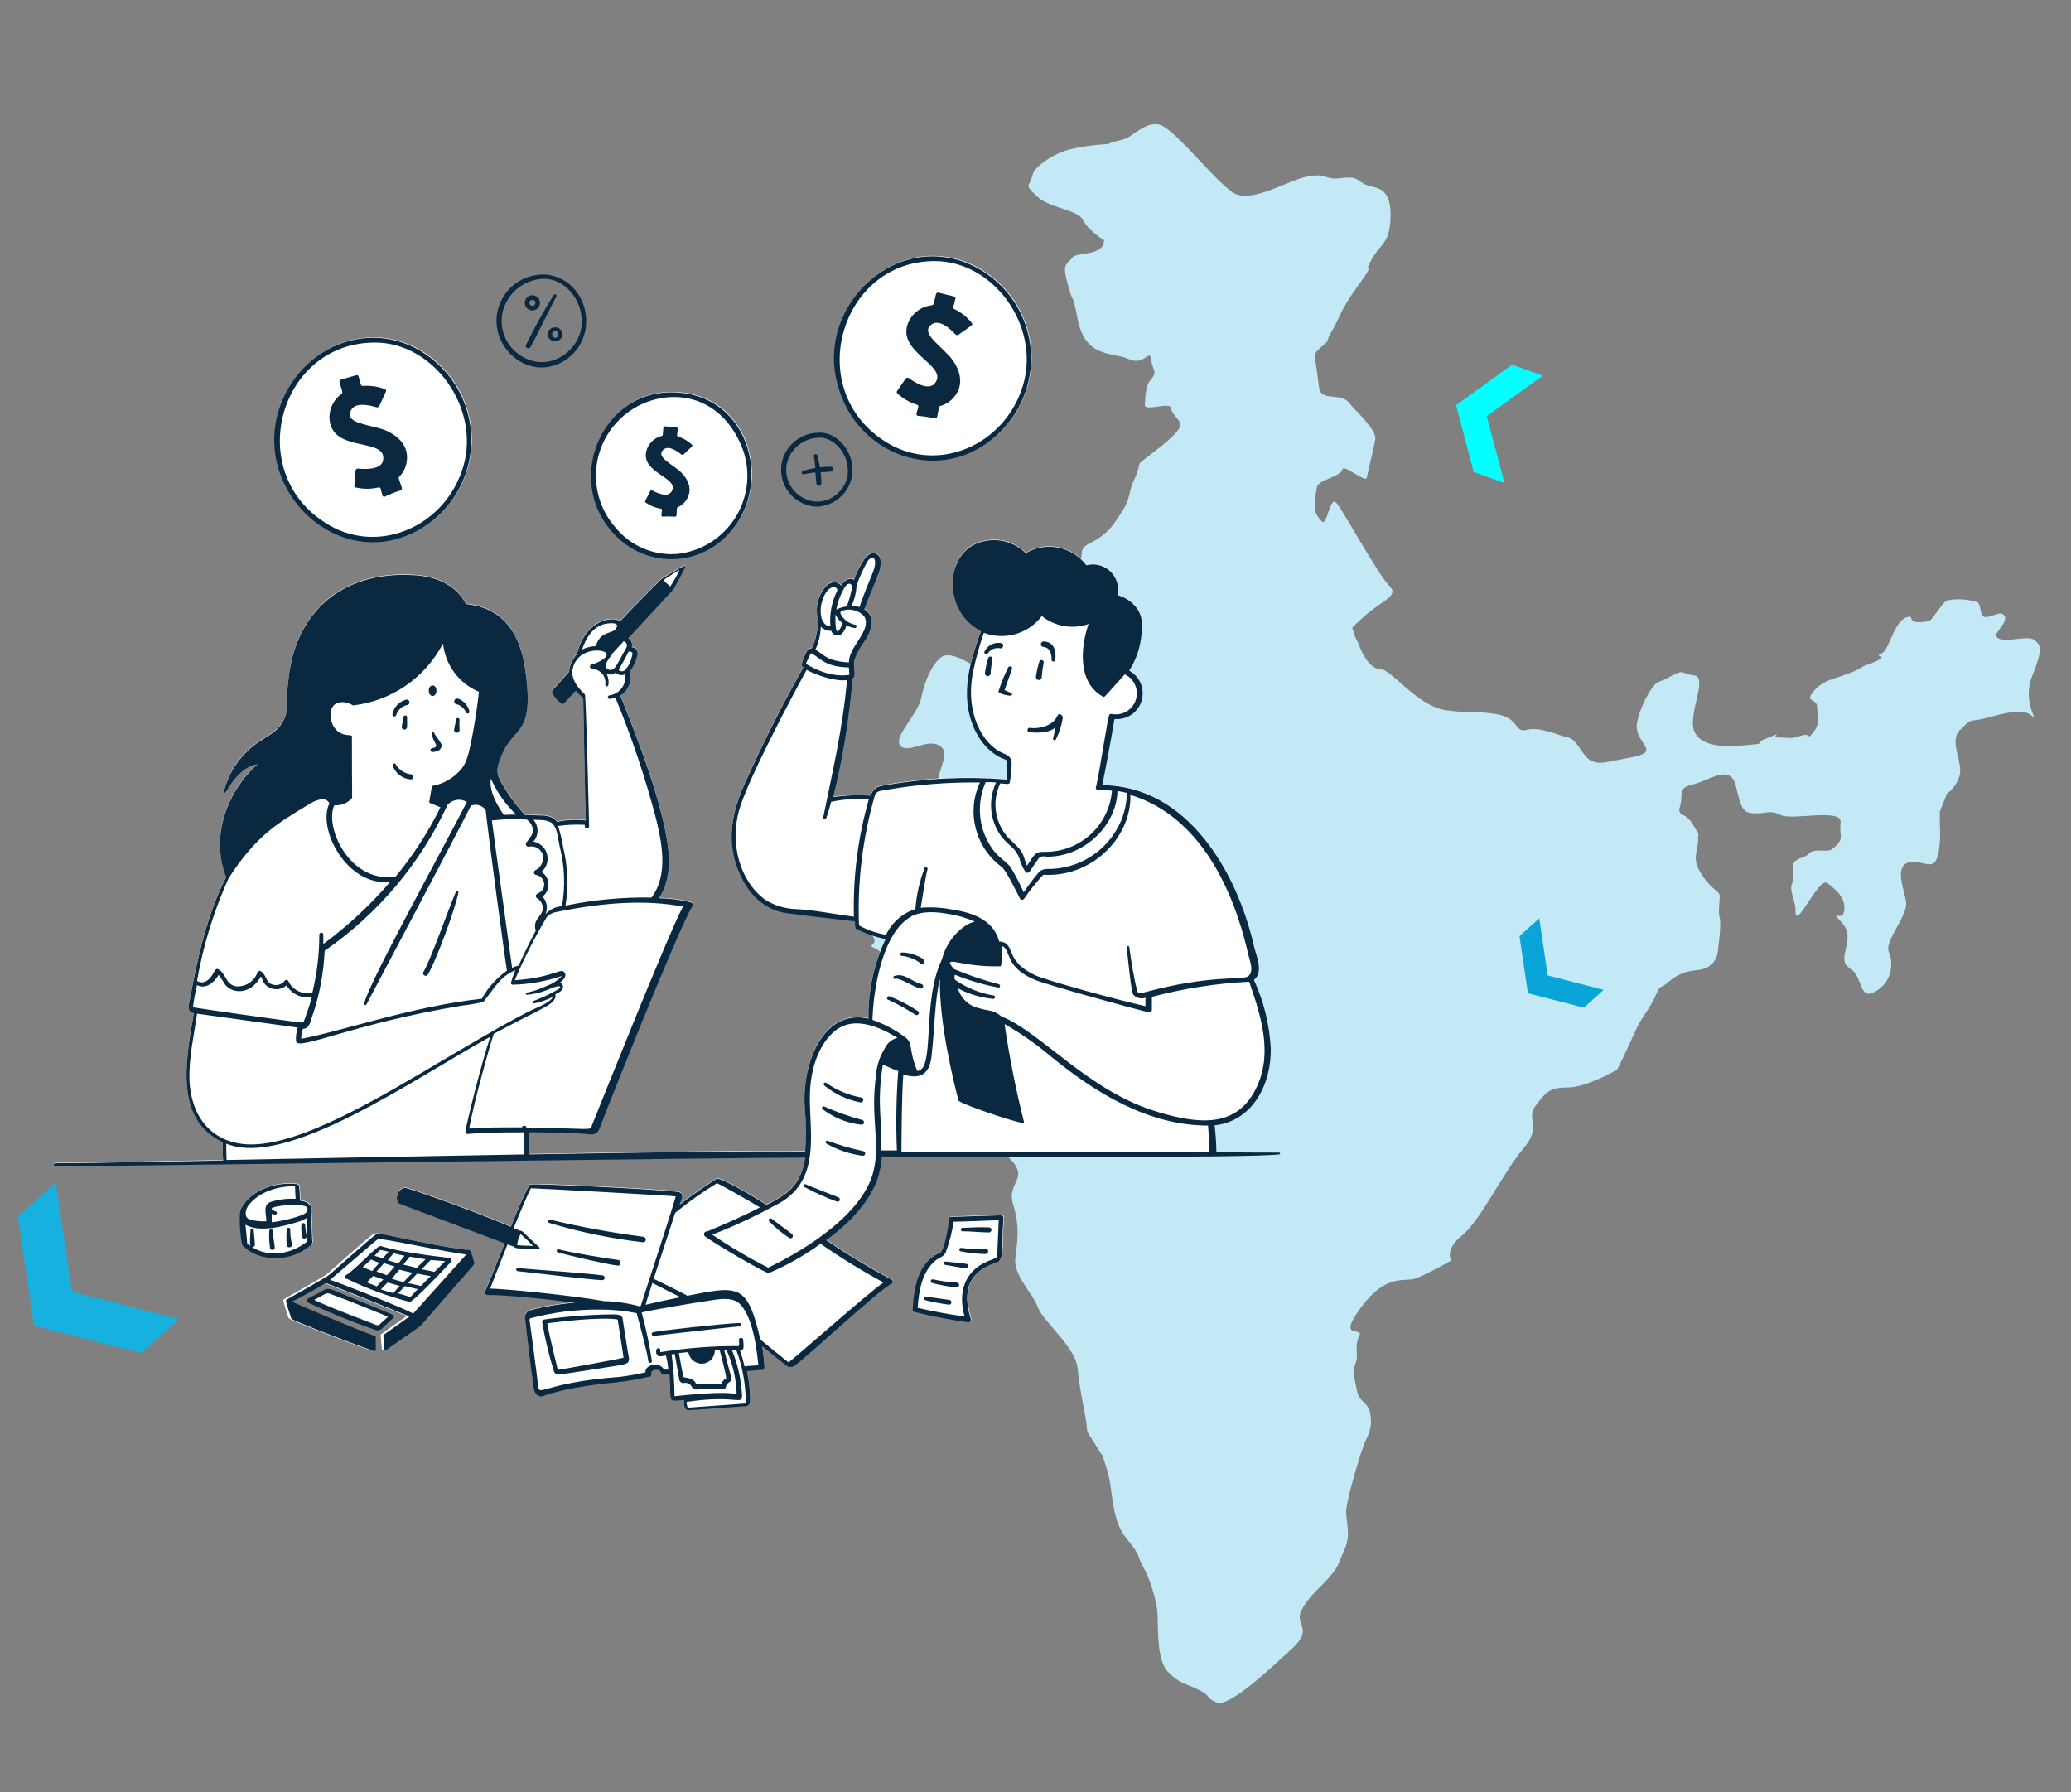 <?xml version="1.0" encoding="UTF-8"?>
<svg id="Layer_1" data-name="Layer 1" xmlns="http://www.w3.org/2000/svg" viewBox="0 0 612.5 530">
  <rect x="0" y="0" width="612.5" height="530" fill="#808080" stroke="none"/>
  <defs>
    <style>
      .cls-1 {
        fill: #03ffff;
      }

      .cls-2 {
        fill: #00bcf4;
        opacity: .82;
      }

      .cls-2, .cls-3 {
        isolation: isolate;
      }

      .cls-4 {
        fill: #0a2840;
      }

      .cls-3 {
        fill: #00a2d6;
        opacity: .95;
      }

      .cls-5 {
        fill: #fff;
      }

      .cls-6 {
        fill: #c2e9f5;
      }
    </style>
  </defs>
  <path class="cls-6" d="M601.55,189.2c-2.13-1.6-9.6,1.58-11.2-1.09-.6-1,4.52-4.85,1.97-6.51-1.19-.78-4.18,1.41-5.65.74-1.16-.53-.75-3.95-2.03-4.32-1.04-.3-2.1-.53-3.18-.66-1.09-.14-2.2-.18-3.31-.11-.78.05-1.56.16-2.34.33-1.04.23-4.48,5.94-5.31,6.09-6.81,1.28-4.37-1.46-5.89-1.29-4.53.49-5.58,9.86-8.25,10.93-2.67,1.07,2.92.27-1.88,2.4-4.8,2.13,0-.53-4.8,2.13-4.8,2.67-9.9,2.59-13.1,6.33-3.2,3.73.83,2.21.83,4.87,0,1.61.39,3.03.22,4.49-.11.95-.45,1.92-1.29,2.98-2.13,2.67-.53,0-3.73,1.07-3.2,1.07-3.2.53-6.4.53s2.13-2.13-3.2,0c-5.02,2.01-.58,1.65-4.51,2.05-.24.02-.51.05-.82.08-5.33.53-13.68,1.32-16.35-3.48-2.67-4.8,4.03-16.48-.23-17.02-4.27-.53-2.67-2.13-7.47.53-1.25.7-2.29,1.1-3.13,1.41-2.36.86-6.82,10.21-6.42,13.75.53,4.8,6.93,6.93-1.6,8.53-8.53,1.6-9.07,2.13-11.73,1.07-2.67-1.07-4.27-6.4-6.93-6.93-2.67-.53-8.52-3.34-12.25-2.27-3.73,1.07-2.15-3.59-9.08-4.66-.95-.15-1.73-.25-2.41-.33-4.29-.49-4.16.18-11.99-.74-9.07-1.07-16.38-12.31-20.11-12.31s-6.3-7.66-6.3-7.66c0,0-1.27-2.39-1.27-2.79,0-2.28-2.2-.28,2.79-4.82,5.87-5.33,10.81-6.18,7.61-9.38-3.2-3.2-13.33-21.68-15.47-24.34-2.13-2.67-2.79,7.35-4.48,5.32-1.47-1.77-2.87-2.46-1.35-10.13.42-2.14,7.05-2.99,7.52-5.21.34-1.56,6.87,4.03,7.18,2.53.67-3.19,2.2-9.08,2.54-11.53.39-2.81-6.69-9.16-7.23-10.02-2.67-4.27-8.91-.53-9.44-5.33-.15-1.35-.92-7.33-1.17-8.37-.63-2.68,3.38-3.94,3.76-5.47.53-2.13,1.12-1.82,3.78-7.69,2.67-5.87,7.89-11.4,8.42-13.54.53-2.13-2.13,3.2.53-2.13,2.67-5.33,5.87-4.8,5.87-13.86s-5.33-7.47-8-9.07c-2.67-1.6-2.13-2.13-6.93-1.6-4.8.53-3.73-1.6-9.6-.53-5.87,1.07-16.94,8.41-22.27,4.67-5.33-3.73-15.63-16.82-20.43-19.49-3.14-1.74-6.16.35-9.81,2.91-1.93,1.35-4.21,1.23-6.61,2.34,0,0-5.45.19-10.99,1.52-5.36,1.29-10.65,5.29-11.18,7.39-1.07,4.27-2.67,2.67,1.07,6.4,3.73,3.73,12.21,3.97,13.81,7.17,1.6,3.2,6.19,5.96,6.19,5.96,0,4.8-8.25,3.47-9.31,5.07-1.07,1.6-2.67,1.6-2.13,4.8.53,3.2,1.9,7.04,1.9,7.04,0,0,.56-.04,1.61,5.83,2.2,12.37,10.35,10.18,15.13,12.37,4.99,2.28,6.23-3.45,6.76.28.48,3.33,1.79,3.27.19,5.48-.2.27-.43.57-.72.92-.86,1.04-1.24,3.7-1.36,6.93-.08,2.08,7.76-1.18,7.81,1.07.04,1.58,2.65,3.27,2.7,4.69.11,3.09-11.92,10.76-12.09,11.61-.18.89-.56,2.68-1.78,5.16-1.08,2.2-1.18,5.26-2.57,7.62-1.71,2.89-3.47,5.5-4.84,6.87-3.73,3.73-6.4,3.73-7.47,5.33-.33.5-.41,1.25-.48,2.09-.16,1.85-.31,4.11-3.26,4.85-4.27,1.07-5.54,2.68-6.07,5.88-.53,3.2-.86,6.92-4.06,10.65-3.2,3.73-4.27,2.67-6.93,4.27-2.67,1.6-3.73,1.07-4.8,2.67-1.07,1.6,0,2.13-1.07,4.27-1.07,2.13-5.87,0-5.87,0,0,0-6.4-4.27-9.07-2.67-2.67,1.6-5.18,6.75-6.24,12.09-1.07,5.33-8.39,11.57-6.25,14.24,2.13,2.67,7.76-2.13,11.5,0,3.73,2.13-.34,6.49-.34,11.29,0,3,10.6,13.76,9.38,16.5-.73,1.65-7.71-.99-9.11-.79-3.73.53-8-.53-8-.53,0,0-2.13,2.13-4.27,3.73-2.13,1.6-6.4,0-6.4,0,0,0-4.27,0-7.47,1.07-3.2,1.07-6.4-.53-7.47,2.67-1.07,3.2-1.6,5.87-1.07,7.47.53,1.6,2.13,5.33,5.33,4.8,3.2-.53,5.29,1.59,9.02,1.59s3.17,1.46,5.83,2.53c2.67,1.07,11.85-7.01,10.82-4.55-2.2,5.24-3.81,7.36-6.48,8.43-2.67,1.07-4.8,0-6.93,0s-4.27-3.2-5.33-1.6c-1.07,1.6,2.12,2.2,3.19,4.33,1.07,2.13-2.33,1.98.34,3.05,2.67,1.07,1.81,3.29,5.01,5.95,3.2,2.67,1.6,3.73,3.2,5.87,1.6,2.13,2.67,4.27,4.27,5.33,1.6,1.07,1.07,2.13,4.27,1.07,3.2-1.07,4.8,1.07,8.53,0,3.73-1.07,8.53-2.13,10.67-6.93,2.13-4.8,1.24-15.27,4.97-16.87,3.73-1.6,15.48-6.12,11.41-4.07-4.56,2.3-7.76,4.96-9.89,7.62-2.13,2.67-1.16,15.45-1.7,18.65-.53,3.2-2.67,8.53-2.67,10.67,0,.13-.02.35-.05.65-.49,4.6-4.36,28,1.65,34.01,6.4,6.4-.94,6.93,1.19,13.87,2.13,6.93,1.14,11.2.61,16-.53,4.8,5.13,10.13,6.73,14.4.62,1.65,2.44,3.78,4.46,6.14,3.21,3.74,6.94,8.06,7.27,11.99.53,6.4,2.67,14.93,2.67,17.06s1.07,2.67,3.2,6.4c2.13,3.73.53-.53,2.67,5.87,1.89,5.67,1.27,13.02,4.45,18.7.41.73.87,1.43,1.42,2.09,4.8,5.87,2.89,4.8,5.02,8.53,2.13,3.73,3.51,9.07,4.05,12.27.53,3.2-.53,14.93,3.2,18.66,3.73,3.73,4.8,3.2,9.07,5.33,4.27,2.13,1.6,2.13,5.33,3.73,3.73,1.6,16.02-10.13,22.42-16,6.4-5.87.53-6.93,2.67-11.2,2.13-4.27,5.87-6.93,8.53-10.13,2.67-3.2,2.13-3.2,4.27-8,2.13-4.8,0-8.53.53-12.27.53-3.73,4.27-17.06,5.87-20.26,1.6-3.2,1.6-5.33,1.07-8-.43-2.15-2.25-2.91-3.21-4.53-.23-.39-.42-.82-.52-1.34-.53-2.67-1.6-5.87-.53-8.53,1.07-2.67-.53-4.8,1.07-8,1.6-3.2-6.93,1.6.53-8.53,7.47-10.13,12.8-7.47,16-8.53,3.2-1.07,10.67-5.33,10.67-5.33,0,0-2.06-3.2,3.27-7.47,5.33-4.27,12.17-18.66,18.04-25.6,3.99-4.72,2.8-6.96,2.64-9.26-.08-1.08.07-2.17,1.1-3.54,3.2-4.27,4.27-5.33,9.6-5.33s14.18-5.11,14.18-5.11c0,0-.31,1.38,2.89-5.55,3.2-6.93,3.2-7.47,6.4-12.27,1.11-1.67,1.77-2.94,2.22-3.92.86-1.85,1-2.66,2.04-3.01,1.6-.53,3.73-4.27,10.13-4.8,6.4-.53,6.4-5.87,6.4-5.87,0,0,1.07-8,.53-9.6s0-4.8,0-6.4-2.13-1.6-5.33-6.4c-3.2-4.8-1.07-6.93-1.07-10.13s.53-1.07-1.6-4.8c-2.13-3.73-4.8-2.13-3.73-5.33,1.07-3.2-1.07-5.33,3.73-6.4,4.8-1.07,11.2-6.4,12.8.53.31,1.34.58,2.46.84,3.4,1.09,3.9,2.02,4.6,5.03,4.6,3.73,0,4.27-1.07,7.47.53,3.2,1.6,18.13-2.13,17.6,2.13-.25,1.97.07,3.14.07,4.15,0,1.18-.44,2.13-2.74,3.85-1.28.96-5.32-.43-6.62,1.19-1,1.26-3.58,1.24-4.56,2.75-.76,1.16.35,4.66-.38,5.9-1.19,2.01.97,5.7.89,7.99-.25,7.23,6.8-9.99,9.47-7.86,2.67,2.13,5.48,4.43,4.94,8.16-.53,3.73-4.8-1.07-.53,3.73,4.27,4.8-2.17,10.52,2.1,13.19,4.27,2.67,2.56,10.03,7.89,6.83,5.33-3.2,4.84-9.28,3.78-11.41-1.07-2.13,1.89-6.44,2.96-8.57,1.07-2.13,2.13-4.18,2.13-5.87,0-2.67-3.39-9.63-.19-11.77,3.2-2.13,7.45,2.1,9.05-1.1,1.6-3.2,1.09-10.64,1.09-10.64v-3.73l2.13-5.33s2.67-1.6,3.73-5.33c1.07-3.73-3.2-10.13,0-13.33,3.2-3.2,2.67-2.67,5.87-3.2,3.2-.53,12.2-4.04,15.41-1.17,2.51,2.25-3.01-3.75.19-11.74,3.2-8,2.67-9.07.53-10.67ZM479.11,280.72c-.03-.11-.07-.21-.12-.3.04.09.08.19.12.3ZM479.23,281.48c0-.09-.01-.17-.02-.25,0,.08.02.17.02.25ZM479.19,281.08c-.01-.08-.03-.17-.05-.24.02.08.04.16.05.24ZM478.94,283.26c-.03.08-.06.17-.1.25.04-.08.07-.17.1-.25ZM478.72,283.77c-.04.08-.08.16-.13.24.05-.08.09-.16.13-.24ZM478.44,284.26c-.05.08-.11.15-.16.23.05-.08.11-.15.16-.23ZM478.09,284.74c-.07.08-.15.16-.22.24.07-.08.15-.16.22-.24ZM479.24,281.65c0,.09,0,.18,0,.28,0-.09.01-.19,0-.28ZM479.21,282.1c-.01.13-.03.27-.06.41.03-.14.05-.27.06-.41ZM479.1,282.72c-.02.1-.05.2-.08.31.03-.1.06-.2.08-.31ZM489,245.14s-.02-.01-.03-.02c.01,0,.02.01.03.02ZM487.5,244.82s.07-.01.1-.02c-.03,0-.07.01-.1.02ZM487.83,244.76s.08,0,.12,0c-.04,0-.08,0-.12,0ZM488.19,244.79s.07.02.11.03c-.04,0-.07-.02-.11-.03ZM488.56,244.9s.06.02.09.04c-.03-.01-.06-.03-.09-.04ZM490.53,246.8s0,0,0,0c0,0,0,0,0,0ZM491.99,249.89s-.02-.07-.03-.1c.01.03.02.06.03.1ZM491.33,248.23s-.02-.03-.02-.05c0,.02.02.03.02.05ZM411.52,348.71c.07,0,.14,0,.21,0-.07,0-.14,0-.21,0ZM442.16,256.91s-.05,0-.07,0c.02,0,.05,0,.07,0ZM441.38,257.02c-.07.01-.15.02-.22.03.07-.01.15-.02.22-.03ZM440.52,257.14c-.08.01-.16.02-.23.04.08-.01.15-.02.23-.04ZM439.69,257.27c-.07.01-.14.02-.21.04.07-.01.14-.02.21-.04ZM438.9,257.41s-.01,0-.02,0c0,0,.01,0,.02,0,0,0,0,0,0,0ZM438.01,257.58c-.06.01-.11.02-.17.04.06-.01.11-.02.17-.04ZM437.21,257.76c-.07.02-.14.03-.21.05.07-.02.14-.03.21-.05ZM436.49,257.96c-.06.02-.12.04-.18.05.06-.02.12-.04.18-.05ZM446.83,256.38s.09,0,.13-.01c-.05,0-.09,0-.13.01ZM445.81,256.49s.07,0,.1-.01c-.03,0-.07,0-.1.01ZM467.82,254.42c-.07.01-.15.02-.22.03.07-.01.15-.02.22-.03ZM467.1,254.52c-.09.01-.19.02-.29.04.1-.01.19-.02.29-.04ZM466.31,254.62c-.1.01-.2.02-.31.04.1-.01.21-.02.31-.04ZM465.44,254.72c-.1.01-.2.02-.3.03.1-.01.2-.02.3-.03ZM464.4,254.83c-.05,0-.1.01-.16.02.05,0,.11-.01.16-.02ZM463.25,254.95s-.01,0-.02,0c0,0,.01,0,.02,0ZM462.23,255.04c-.07,0-.14.01-.21.02.07,0,.14-.01.21-.02ZM461.15,255.14c-.08,0-.15.01-.23.02.08,0,.15-.01.23-.02ZM460.01,255.24c-.06,0-.13.01-.19.02.06,0,.13-.01.19-.02ZM381.6,419.72c0-.19-.02-.38-.07-.58.04.18.06.36.07.53,0,.02,0,.03,0,.05ZM380.02,222.38c-1.48-1.5-4.16-3.14-7.3-3.88,3.14.74,5.82,2.38,7.3,3.88ZM381.24,224.4s-.02-.09-.03-.13c0,.04.02.09.03.13ZM380.05,222.41c.13.14.26.28.37.41-.11-.14-.24-.27-.37-.41ZM380.51,222.93c.09.11.18.22.25.33-.07-.11-.16-.22-.25-.33ZM380.84,223.4c.06.09.12.18.16.27-.04-.09-.1-.18-.16-.27ZM381.08,223.85c.03.07.06.13.08.2-.02-.06-.05-.13-.08-.2ZM357.76,341.42s-.02-.05-.03-.08c.01.03.02.05.03.08ZM367.49,326.44s-.03.02-.05.03c.02-.01.03-.02.05-.03ZM367.31,326.53s-.03.01-.04.02c.02,0,.03-.01.04-.02ZM367.09,326.65s-.03.02-.04.02c.02,0,.03-.02.04-.02ZM366.81,326.81s-.03.02-.05.03c.02,0,.03-.02.05-.03ZM366.48,327.01s-.02.01-.03.02c.01,0,.02-.01.03-.02ZM366.1,327.24s-.01,0-.02.01c0,0,.01,0,.02-.01ZM343.46,188.12c-.09-.33-.2-.65-.33-.94,0,0,0,0,0,0,.13.29.23.61.33.93ZM343.82,190.83c0-.44-.03-.85-.08-1.24.04.39.08.8.08,1.24ZM343.69,189.24c-.04-.28-.09-.55-.16-.8.06.26.12.52.16.8ZM338.36,182.52c.14.08.28.16.42.25-.14-.08-.28-.17-.42-.25ZM339.13,182.98c.15.09.3.19.46.29-.15-.1-.3-.2-.46-.29ZM339.88,183.47c.24.16.47.33.7.52-.23-.18-.46-.35-.7-.52ZM340.75,184.12c.17.14.35.29.51.45-.17-.16-.34-.3-.51-.45ZM341.51,184.82c.13.14.26.28.39.42-.13-.15-.26-.29-.39-.42ZM342.13,185.52c.12.15.23.32.34.48-.11-.17-.22-.33-.34-.48ZM342.68,186.31c.13.22.25.45.36.69-.11-.24-.23-.47-.36-.69ZM337.67,182.12c.11.06.21.12.32.18-.11-.06-.21-.12-.32-.18ZM334.54,180.04c.05.05.11.1.17.15-.06-.05-.12-.1-.17-.15ZM335.09,180.52c.07.05.14.11.21.16-.07-.05-.14-.11-.21-.16ZM335.73,180.98c.07.05.14.09.21.14-.07-.05-.14-.09-.21-.14ZM336.52,181.47s.06.03.09.05c-.03-.02-.06-.03-.09-.05ZM328.79,262.74c-.02.15-.04.31-.07.46-.06.34-.16.68-.29,1.02.12-.34.22-.68.29-1.02.03-.16.05-.31.07-.46ZM328.43,264.23c-.49,1.35-1.41,2.72-2.43,3.96,1.02-1.24,1.94-2.61,2.43-3.96ZM325.97,268.23c-.24.3-.49.58-.74.86.25-.28.5-.57.74-.86ZM325.16,269.17c-.24.27-.49.53-.73.79.24-.25.48-.52.73-.79ZM324.36,270.03c-.24.25-.48.5-.71.73.23-.23.47-.48.71-.73ZM318.51,286.59c-.03.06-.06.12-.09.17-.02.04-.04.07-.06.1.05-.08.1-.17.15-.27ZM318.24,287.06c-.04.07-.09.13-.13.2.04-.06.08-.13.13-.2ZM317.99,287.43c-.04.06-.08.11-.12.16.04-.05.08-.11.12-.16ZM317.75,287.75s-.07.09-.11.13c.04-.04.07-.09.11-.13ZM317.5,288.04s-.02.02-.03.04c.01-.01.02-.02.03-.04ZM316.82,288.81s-.03.04-.05.06c.02-.02.03-.04.05-.06ZM316.59,289.1s-.05.08-.08.12c.03-.04.05-.08.08-.12ZM316.36,289.44s-.06.1-.09.15c.03-.05.06-.1.09-.15ZM316.12,289.84c-.03.06-.06.12-.1.18.03-.06.06-.12.1-.18ZM315.88,290.31c-.03.07-.07.14-.1.22.03-.08.07-.15.1-.22ZM315.64,290.88c-.03.08-.07.17-.1.26.03-.09.07-.17.1-.26ZM315.39,291.56c-.03.09-.06.19-.1.29.03-.1.07-.19.1-.29ZM315.12,292.4c-.03.1-.06.18-.09.29.03-.1.06-.19.09-.29ZM318.84,285.91c-.08.19-.17.36-.25.52.08-.16.16-.33.25-.52ZM381.46,418.89c-.04-.14-.09-.28-.15-.43.06.15.11.29.15.43ZM381.17,418.16c-.08-.16-.17-.33-.27-.51.1.17.19.34.27.51ZM380.76,417.42c-.16-.25-.34-.51-.53-.78.2.27.38.53.53.78ZM380.01,416.35c-.16-.21-.33-.43-.51-.65.18.22.35.44.51.65ZM379.26,415.4c-.26-.32-.53-.64-.83-.98.3.34.57.67.83.98ZM399.13,343.66c-.09-.06-.16-.11-.24-.16.07.05.15.1.24.16ZM400.39,344.46c-.13-.08-.25-.15-.36-.22.11.07.24.15.36.22ZM399.7,344.02c-.11-.07-.21-.13-.3-.2.09.06.2.13.3.2ZM403.53,346.23c-.17-.09-.34-.18-.5-.27.17.09.33.18.5.27ZM402.17,345.5c-.18-.1-.35-.2-.52-.29.17.1.35.19.52.29ZM401.2,344.94c-.14-.08-.28-.17-.42-.25.13.08.28.16.42.25ZM381.45,420.5c-.07.19-.17.37-.3.55.13-.18.23-.36.3-.55ZM381.59,419.88c-.01.18-.04.36-.1.53.06-.17.08-.35.1-.53ZM394.46,330.67l.45,1.45,3.44,11.01s.04.03.09.06c-.06-.04-.09-.06-.09-.06l-3.9-12.47ZM398.7,343.37c-.07-.05-.12-.08-.17-.11.05.03.1.07.17.11ZM409.73,348.55c.3.06.6.1.88.13,0,0-.02,0-.02,0-.28-.03-.57-.08-.86-.13ZM404.06,346.5c.17.08.34.17.52.25-.17-.08-.35-.17-.52-.25ZM405.15,347.01c.17.08.35.16.53.23-.18-.08-.35-.15-.53-.23ZM406.26,347.48c.18.07.36.14.54.21-.18-.07-.36-.14-.54-.21ZM407.38,347.91c.18.06.37.12.55.18-.18-.06-.37-.11-.55-.18ZM408.5,348.26c.2.06.4.1.6.15-.2-.05-.4-.09-.6-.15ZM473.73,286.93c-.31.05-.63.09-.97.11.34-.02.66-.06.97-.11ZM474.67,286.75c-.21.05-.43.1-.66.14.23-.04.45-.09.66-.14ZM474.9,286.69c.24-.07.47-.15.69-.23-.03.01-.05.02-.08.03-.19.07-.4.14-.61.2ZM477.45,285.37c-.08.07-.15.14-.24.2.08-.06.16-.13.24-.2ZM476.91,285.78c-.09.06-.18.12-.28.18.1-.06.19-.12.28-.18ZM476.29,286.15c-.11.05-.22.11-.33.16.11-.05.23-.1.33-.16ZM491.53,258.1s.08-.1.11-.15c-.04.05-.07.1-.11.15ZM492.71,254.35c0-.07,0-.14,0-.21,0,.07,0,.14,0,.21ZM491.94,257.48s.05-.08.07-.12c-.02.04-.05.08-.07.12ZM492.28,256.74c.02-.05.04-.11.06-.17-.02.06-.04.11-.06.17ZM492.49,256.03c.01-.06.03-.12.04-.18-.01.06-.03.12-.04.18ZM492.66,255.12s0-.07,0-.11c0,.04,0,.07,0,.11ZM492.22,250.65s.01.04.02.06c0-.02-.01-.04-.02-.06ZM492.44,251.54s.01.08.02.11c0-.04-.01-.08-.02-.11ZM492.58,252.37c0,.06.02.11.02.17,0-.06-.02-.11-.02-.17ZM492.69,253.36s0,.03,0,.05c0-.02,0-.03,0-.05Z"/>
  <path class="cls-3" d="M449.39,276.84l5.85-5.27,2.5,16.9,16.55,4.25-5.85,5.27-16.55-4.25-2.5-16.9Z"/>
  <path class="cls-1" d="M447.2,107.86l9.08,3.24-16.57,11.97,5.23,19.76-9.08-3.24-5.23-19.76,16.57-11.97Z"/>
  <path class="cls-2" d="M5.3,359.74l11.18-10.08,4.79,32.3,31.63,8.12-11.18,10.08-31.63-8.12-4.79-32.3Z"/>
  <g>
    <path class="cls-5" d="M92.47,366.54c0-.38-.34-8.43-.34-8.62.32-1.91-1.28-2.8-3.26-2.97,0-.9-.15-3.49-.27-4.21.02-.33-.21-.63-.53-.69-5.87-.71-13.35,1.22-16.57,7.17-1.09,1.91,0,10.64.36,10.93,4.52,4.67,13.67,5.45,20.16,0,.45-.4.63-1.02.46-1.6h0Z"/>
    <path class="cls-5" d="M296.08,359.26c-.69,0-13.65.48-14.57.44-.39,0-.7.32-.72.71-.25,3.43-1.56,9.44-2.59,9.86-6.62,2.71-7.8,10.51-8.14,16.84-.03.33.19.63.51.71,5.24,1.3,10.54,2.33,15.89,3.07.42.04.79-.27.83-.68.01-.1,0-.21-.03-.31-2.69-8.62-.32-14.04,7.19-16.57,2.86-.76,1.72-2.82,2.46-13.35,0-.39-.31-.71-.7-.71-.04,0-.08,0-.12,0h0Z"/>
    <path class="cls-5" d="M137.94,369.52c-7.28-.65-25.65-4.73-25.9-4.77-.81-.16-1.65.08-2.27.63-1.58,1.22-11.59,10.03-12.87,11.21-1.28,1.18-12,6.96-12.95,7.63-.25.13-.42.25,1.45,5.63.17.5,23.63,9.54,24.64,9.54.4,0,.29-.21.29-4.12,0-.55.5.53-24.79-10.47,2.42-1.13,8.54-4.6,9.99-5.53.19,0,22.73,9.02,24.79,9.9l-7.63,5.4c-.19.13-.13,0,.23,4.31.01.16.15.28.3.27.06,0,.11-.02.15-.06l10.13-7.08c16.92-19.39,16.08-18.27,15.98-18.63-.99-3.79-1.3-3.83-1.54-3.85h0Z"/>
    <path class="cls-5" d="M183.3,159.27c7.67,6.97,19.07,7.92,27.79,2.31,18.14-11.82,13.79-42.24-8.49-45.43-24.75-3.55-37.02,27.35-19.3,43.12Z"/>
    <path class="cls-5" d="M125.54,155.65c14.17-9.12,18.26-28,9.14-42.17-1.14-1.78-2.47-3.43-3.95-4.93-15.64-15.92-40.22-9.08-47.66,11.18-9.25,25.52,18.52,51.18,42.47,35.93Z"/>
    <path class="cls-5" d="M297.06,126.41c11.37-12.35,10.58-31.58-1.77-42.95-2.76-2.54-5.97-4.55-9.46-5.92-22.22-8.58-44.32,13.71-37.93,36.12,5.87,22.27,33.11,30.61,49.16,12.76Z"/>
    <path class="cls-5" d="M378.47,340.7c-3.24,0-9.99,0-18.71-.1-.04-2.66-.21-5.33-.53-7.97,11.31-1.18,16.92-12.4,16.59-22.98-.38-6.92-2.07-13.71-4.96-20,2.96-2.35.67-7.13,0-10.03-5-21.97-19.74-47.41-44.87-47.56.93-4.35,3.07-16.04,3.62-19.57,4.19.4,7.92-2.68,8.31-6.88.29-3.05-1.27-5.97-3.96-7.43,1.83-2.85,3.02-6.07,3.49-9.42.4-2.84.8-5.72-.92-8.58-1.41-2.13-3.56-3.67-6.03-4.33.9-4.02-1.63-8.01-5.65-8.9-1.18-.26-2.4-.24-3.56.08-4.19-5.59-11.9-7.14-17.93-3.6-4.24-4.18-10.73-5.06-15.92-2.14-8.31,5.07-7.63,20,2.69,25.19-2.14,6.01-4.73,13.46-4.04,20.98.5,5.72,3.28,12.97,9.54,16.29,2.88,1.51,2.14-.55,2.04,6.64-12.05-.96-24.18-.39-36.08,1.72-2.92.46-3.13,1.05-4.18,3.03-3.66-.24-7.33-.1-10.97.42,2.86-11.51,4.77-23.23,5.72-35.05,1.37-.86-.11-4.08.63-5.72.63-1.8,1.54-3.5,2.69-5.02,2.36-3.24,3.62-7.63.13-9.74.8-2.14,3.81-9.36,4.48-11.31.29-.97,1.07-4.23-.97-5.07-2.04-.84-3.45,1.43-4.18,2.65-.98,1.59-1.77,3.28-2.35,5.05-1.41-.92-2.99.27-3.81,1.7-1.07-1.41-3.6-1.64-5.51,1.51-1.68,2.62-2.14,5.84-1.26,8.83-.08,2.82-.72,5.6-1.91,8.16-.57,0-1.09.3-1.39.78-.75,1.25-1.3,2.62-1.62,4.04.06.34.24.64.51.86-5.3,9.29-10.36,19.18-15.45,30.23-4.44,9.15-8.37,19.07-3.62,30.25,2.92,7.08,7.99,11.44,14.32,12.22,2.94.46,17.79,2.15,20,2.38,0,1.62.11,1.91.23,2.15,2.78,1.46,5.75,2.5,8.83,3.11-3.47,7.35-5.2,15.4-5.05,23.53-13.35-3.05-19.6,13.12-18.88,25.65.39,4.54.45,9.1.17,13.65-11.77-.23-44.57.19-81.52.84v-6.52c7.23,0,14.07.23,15.98.42,2.88.32,4.14.61,5.11-2.56.31-1.03,22.88-58.05,27.08-64.72.22-.37.11-.85-.26-1.07-.07-.04-.14-.07-.21-.09-14.51-3.3-8.2,2.94-6.62-9.54s-10.16-41.34-14.25-51.62c2.41-1.51,3.57-4.4,2.86-7.15,1.01-1.33,1.74-2.86,2.14-4.48.42-.96-.01-2.09-.98-2.51-.2-.09-.42-.14-.64-.16.32-1.01-.09-2.1-.99-2.65,14.89-16.17,13.04-13.92,13.9-15.47,3.13-5.55,2.99-5.72,2.75-5.91s-6.77,3.81-6.81,3.81-7.63,7.63-12.3,12.57c-2.1-1.6-10.24-.61-12.74,9.71-1.32,1.44-2.13,3.27-2.33,5.21-5.47,6.14-5.17,5.72-5.07,5.93.58,1.51,1.66,2.77,3.05,3.59.29.17.13.19,4.02-3.91.65.79,1.38,1.51,2.17,2.15,0,.57.61,33.24.76,36.23-2.83-.34-5.7-.21-8.49.4-1.39-1.91-3.72-1.91-5.72-1.91l-3.81-.15c-2.84-3.08-5.28-6.5-7.28-10.18-1.45-2.71-.8-4.33.36-7.28,3.68-9.34,10.09-5.51,6.92-26.3-1.81-11.23-7.32-17.51-17.45-18.61-3.68-7.3-11.98-8.51-16.61-8.56-19.24-.76-33.72,10.01-35.89,31.16-.92,6.75.42,8.16-1.47,11.9-2.63,5.21-7.63,4.48-13.54,12.32-1.89,2.59-3.27,5.51-4.06,8.62-.04.15.06.31.21.35.12.03.24-.02.31-.12,3.05-5.17,6.27-7.99,9.36-8.22-8.47,7.46-14.09,20.98-9.21,33.3-6.06,11.9-8.68,25.48-10.83,36.69-.48,1.74-.48,3.17,1.28,3.57-2.63,14.99-5.49,31.52,8.58,38.14-.08,1.81-.05,3.61.1,5.42-27.08.51-47.14.9-49.58.8-.27,0-.5.22-.5.5s.22.5.5.5,209.6-2.73,221.71-2.65c-1.39,8.77-5.72,11-11.44,14.02-2.8-1.91-13.58-8.31-14.76-7.74-.44.21-7.51,4.94-10.91,7.63.61-1.91,1.66-3.59-.95-3.81-5.72-.71-42.51-2.52-43.27-2.14s-4.39,9.06-5.72,12.49c-11.12-4.71-30.91-11.77-31.56-11.54-1.64.54-2.54,2.3-2,3.95.06.19.14.38.24.55.11.19-1.32-.42,31.48,11.94-1.18,2.96-4.63,11.84-5.72,14.13-.2.38-.05.86.33,1.06.11.06.23.09.36.09,6.1,0,17.62,1.26,25.88,2.27-4.34.33-8.64,1.04-12.85,2.14-1.25.16-2.14,1.31-1.98,2.56.01.11.04.23.07.34.71,6.62,1.53,13.35,2.42,19.76.23,2.23,1.53,3.6,3.51,2.59,0,0,6.66-2.54,20.98-3.81,3.28-.38,6.54-.94,9.76-1.68.38,0,.69-.31.68-.69,0-.05,0-.1-.02-.15-.32-1.41,2.35-1.62,2.73-.53s.97.76,2.59.59c.31,6.96.15,7.21.74,7.63s2.69.11,3.57,0c0,1.68,0,3.03,1.51,3.03.8,0,15.71-1.09,16.8-1.18s1.28-1.14,1.28-2.06c-.06-2.79-.38-5.57-.95-8.3,1.16-.13,3.09-.32,4.41-.34.43,0,.78-.35.78-.78h0c-.17-2.31-.4-4.35-.67-6.22,3.53,2.86,7.25,5.87,7.63,6.03.84.23,1.74,0,2.35-.63,3.64-2.57,24.3-21.91,28.19-23.86.36-.19.5-.64.31-1-.07-.13-.18-.24-.31-.31-6.63-3.51-13.06-7.39-19.26-11.61,5.93-4.37,11.58-9.8,14.61-16.61,1.07-2.59,1.71-5.34,1.91-8.14,9.23,0,109.71.61,117.64-.65.11-.12.1-.3-.01-.4-.01-.01-.03-.02-.04-.03h0Z"/>
    <g>
      <path class="cls-4" d="M125.39,155.78c14.17-9.12,18.26-28,9.14-42.17-1.14-1.78-2.47-3.43-3.95-4.93-15.64-15.92-40.22-9.08-47.66,11.18-9.25,25.52,18.52,51.18,42.47,35.93ZM110.92,101.3c17.37,0,31.07,19.28,26.16,36.44-5.24,18.29-25.95,26.91-41.21,16.63-23.69-15.33-13.2-53.07,15.05-53.07ZM296.91,126.55c11.37-12.35,10.58-31.58-1.77-42.95-2.76-2.54-5.97-4.55-9.46-5.92-22.22-8.58-44.32,13.71-37.93,36.12,5.87,22.27,33.11,30.61,49.16,12.76ZM276.39,77.2c17.56,0,31.16,19.18,26.28,36.37-5.21,18.25-25.82,27.04-41.32,16.71-23.78-15.54-12.74-53.07,15.05-53.07ZM183.16,159.41c7.67,6.97,19.07,7.92,27.79,2.31,18.14-11.82,13.79-42.24-8.49-45.43-24.75-3.55-37.02,27.35-19.3,43.12ZM200.13,163.83c-6.85.48-13.52-2.35-17.93-7.63-8.58-9.57-7.78-24.27,1.79-32.85,3.81-3.42,8.65-5.49,13.76-5.88,10.47-.72,18.42,5.72,22.03,15.69,4.16,12.15-2.31,25.37-14.45,29.53-1.68.58-3.42.96-5.19,1.14ZM167.12,106.56c10.45-6.92,7.06-23.15-4.75-25.27-6.36-.8-12.44,2.87-14.68,8.87-4.29,11.67,8.52,23.42,19.43,16.4h0ZM148.6,92.49c1.3-5.79,6.39-9.94,12.32-10.05,9.27,0,15.85,13.88,6.88,21.72-8.73,7.57-21.34-.74-19.2-11.67ZM241.53,149.83c6.02-.17,10.76-5.19,10.59-11.22-.02-.56-.08-1.12-.18-1.67-.88-4.84-5.21-9.54-10.32-8.96-4.53.22-8.49,3.15-10.03,7.42-1.94,5.71,1.12,11.92,6.83,13.86,1,.34,2.05.53,3.11.57ZM232.7,137.1c1.01-4.23,4.65-7.31,8.98-7.63,6.98-.82,13.14,10.45,5.72,16.78-6.73,5.55-16.3-.78-14.7-9.15Z"/>
      <path class="cls-4" d="M102.22,142.68c-.11.92-.44,4.1-.5,4.71-.03.3.2.57.5.6.21.02.42-.09.53-.27.21-.34.66-.44,1-.22.2.12.32.33.33.57.07.3.36.49.66.42.1-.02.2-.08.27-.15.84-1,1.43-2.18,1.74-3.45,3.22,1.27,6.86.87,9.73-1.07,3.68,1.91,3.62,2.84,4.27,2.33.22-.16.29-.45.17-.69-.15-.37.02-.79.39-.95.15-.06.33-.07.49-.03.28.21.68.16.89-.12s.16-.68-.12-.89h0c-.69-1.05-1.37-2.08-2.08-3.11,3.6-3.84,3.41-9.87-.43-13.48-.22-.2-.44-.4-.68-.58.47-2.3.32-4.68-.42-6.9-.13-.44-.34-1.18-1.03-1.2-.43.04-.82.29-1.03.67-1.11,1.41-3.81,1.91-4.79,3.81-3.1-.66-6.33-.08-9,1.62-1.22-1.09-2.56-2.15-3.95-3.26-.26-.24-.67-.23-.92.04-.1.11-.16.25-.17.4-.21,2.61,0,5.24.61,7.78-2.73,4.68-1.15,10.69,3.53,13.43ZM105.79,144.49c-.25.84-.61,1.65-1.05,2.4-.46-.49-1.14-.71-1.79-.57,0-.65.25-3.07.25-3.07.84.47,1.7.88,2.59,1.24ZM120.86,143.33c-.51.24-.88.68-1.03,1.22-.75-.54-1.54-1.03-2.36-1.45.59-.46,1.54-1.26,2.04-1.7l1.35,1.93ZM99.69,127.71c-.28-1.63-.38-3.29-.31-4.94.93.78,1.91,1.53,2.8,2.25-.96.77-1.8,1.67-2.5,2.69ZM109.43,125.65c0,.65-.53.59-.84,0-.31-.59-.4-1.26-.8-1.91.41-.1.84-.13,1.26-.11.17.74.46,1.35.29,2.02h.1ZM106.48,124.7c1.07.84.53,1.6,1.37,2.54,1.3,1.39,2.99.19,2.69-1.56-.11-.49-.25-.96-.42-1.43,6.16.19,12.34,5.02,11.69,11.44-.46,4.54-6.75,9.19-10.39,9.4-4.37.19-10.49-2.73-12.11-6.9-2.15-5.47,1.66-11.86,7.08-13.48h.1ZM117.92,119.93c.57,1.71.74,3.53.48,5.32-1.49-1.08-3.16-1.88-4.94-2.36.76-1.35,2.92-1.54,4.27-2.96h.19Z"/>
      <path class="cls-4" d="M113.04,138.83c1.78-1.12,2.32-3.47,1.2-5.26-.23-.37-.52-.69-.86-.96-2.77-1.91-8.24-.86-8.16,2.57.35,2.79,2.89,4.77,5.68,4.42.76-.1,1.49-.36,2.13-.78ZM113.21,134.23c.65.93.4,2.14-.67,3.38-1.91,1.91-5.93,0-6.08-2.38-.15-2.38,5.23-3.22,6.77-.99h-.02ZM105.15,131.41c.08-.31-.34-2.17-.37-2.63,0-.29-.24-.53-.53-.53s-.53.24-1,.53h0v2.63c.47.42.81.76,1.23.76s.76-.34.68-.76h0ZM115.64,131.37c-.18-.32-.6-2.23-.64-2.63,0-.29-.24-.53-.53-.53-.29,0-.53.24-.73.53h0v2.63c.2.42.54.76.96.76s.76-.34.95-.76h0Z"/>
      <path class="cls-4" d="M108.4,136.66c.47,0,.86-.38.86-.86s-.38-.86-.86-.86h0c-.47,0-.86.38-.86.86s.38.86.86.86ZM111.38,136.45c.47,0,.86-.38.86-.86s-.38-.86-.86-.86-.86.38-.86.86.38.86.86.86ZM106.8,119.42c1.09.28,2.23.28,3.32,0,2.23-.8,3.39-3.26,2.59-5.49-.01-.03-.02-.07-.04-.1-1.23-2.41-4.19-3.36-6.6-2.12-.31.16-.59.34-.86.56-1.74,1.5-1.94,4.12-.44,5.86.53.62,1.24,1.07,2.02,1.29ZM111.61,116.77c-.72,1.91-2.25,2.23-4.21,1.79-1.71-.44-2.75-2.18-2.32-3.89.14-.55.43-1.06.83-1.46,2.21-2.04,7.13-.25,5.7,3.57Z"/>
      <path class="cls-4" d="M108.12,116.96c0,.15.11.36.17.55.17.63,1.18.48,1.09-.19s-.19-.27.46-.76c.21-.17.25-.48.08-.7-.14-.18-.39-.24-.6-.14l-.25.1s-.23-.9-.29-1.14c1.05.38,1.35-1.26-.27-1.16-.04-.26-.28-.45-.54-.41s-.45.28-.41.54c0,.06,0,.13,0,.19-1.3,1.03-1.22,2.94.55,3.13ZM156.9,102.62c1.39-2.4,6.24-12.45,7.63-14.89.13-.22.05-.5-.17-.63-.22-.13-.5-.05-.63.17-2.97,4.77-5.7,9.69-8.18,14.74-.36.84.93,1.41,1.35.61ZM237.49,140.3c1.21-.28,2.43-.49,3.66-.61.11,1.03.21,2.12.29,3.22s1.53.93,1.47,0c0-1.09-.07-2.18-.19-3.26.97,0,2.02-.11,3.07-.21.39,0,.71-.32.71-.71s-.32-.71-.71-.71h0c-1.09-.03-2.18.03-3.26.19-.21-1.07-.46-2.04-.82-3.57-.11-.28-.41-.41-.69-.31-.23.09-.37.32-.34.56.23,1.16.34,2.36.46,3.51-1.3.21-2.59.55-3.81.86-.26.2-.31.57-.11.83.07.09.17.16.28.2ZM263.44,120.39c-.01.72.56,1.31,1.27,1.32.04,0,.08,0,.12,0,1.24,0,24.33-.25,24.91-.4,1.49-.4.84-.48.53-19.2,1.72,0,4.46.15,4.86.17.37.19.82.04,1.01-.32s.04-.82-.32-1.01c-5.85-3.34-18.4-12.36-19.07-12.45s-10.72,7.11-20.16,13.77c-.53.36-.32,1.33.4,1.24,1.47-.19,3.05-.36,4.84-.51.32,4.63,1.56,17.05,1.6,17.41ZM289.4,119.95c-.19,0-22.6.63-24.54.51-.38,0-.1-.44-1.75-17.6,7.63-.65,23.34-.76,25.78-.76.15,4.44.55,17.39.51,17.85h0ZM276.41,89.88c1.16.55,13.23,8.94,16.34,10.97-11.1-.46-22.23-.11-33.28,1.05,3.28-2.29,15.75-11.25,16.93-12.01Z"/>
      <path class="cls-4" d="M281.08,106.72c-.02-.37-.32-.66-.69-.67-.93,0-7.97,0-9.34.19-.48,0-1.18.1-1.33.78,0,0,.8,6.33,1.14,7.23.27.51.78.51,1.32.5,9.21-.27,9.1.15,9.4-.69.17-.4-.4-6.37-.5-7.34h0ZM271.55,109.86c-.1-.57-.27-1.91-.38-2.31.88-.1,3.38-.31,4.21-.34.08.84.13,1.68.17,2.52l-4,.13ZM275.76,113.25h-3.64c0-.84-.23-1.66-.38-2.46,1.43-.1,2.65-.13,3.81-.15.02.59.11,2.44.13,2.61h.08ZM280.08,111.35s.15,2.08.17,2.4l-3.47.13v-2.54c.59,0,2.4.04,3.22,0h.08ZM276.41,107.04l3.36.15.17,2.25h-3.32c-.06-.72-.11-1.54-.21-2.4h0ZM129.08,204.24c0-2.06-2.27-2.06-2.27,0s2.27,2.15,2.27,0ZM128.52,217.04c.02-.25-.18-.47-.43-.49-.19-.01-.37.1-.45.28-.15.69,1.22,3.09,1.43,3.7-.25.65-.92.61-1.37.76-.29.08-.47.38-.39.68.07.24.29.41.54.41,2.12,0,2.97-1.16,2.71-2.31-.62-1.05-1.31-2.06-2.04-3.03h0ZM121.73,229.01c-1.96-.17-3.71-1.28-4.69-2.97-.27-.59-1.11-.13-.88.42.83,2.29,2.93,3.88,5.36,4.04.42-.01.75-.37.74-.79-.01-.32-.22-.6-.53-.7h0ZM119.3,212.12c0,.25-.46,2.54-.5,2.84,0,.44.36.8.8.8s.8-.36.8-.8v-2.82c0-.31-.24-.56-.54-.56-.31,0-.56.24-.56.54h0ZM135.92,212.86c0-.29-.24-.53-.54-.53-.29,0-.53.24-.53.53,0,.44-.46,2.36-.55,2.84-.09.44.2.88.64.97.44.09.88-.2.97-.64,0-.03.01-.07.01-.1,0-.51-.13-2.56,0-3.07ZM117.19,211.43c.48-1.52,1.76-2.65,3.32-2.96.43-.12.69-.56.57-.99-.12-.43-.56-.69-.99-.57-2.03.54-3.59,2.18-4.02,4.23-.08.31.11.63.42.71.31.08.63-.11.71-.42h0ZM134.95,206.62c-.45.12-.71.58-.59,1.03.08.29.3.52.59.59,1.31.29,2.38,1.22,2.88,2.46.11.26.41.39.67.28.13-.05.23-.15.28-.28.27-.67-.93-2.48-1.14-2.67s-1.72-1.64-2.69-1.41ZM304.33,216.46c1.22.25,5.72.61,7.86-1.39-.21,1.07-.53,2.61-.76,3.28-.05.25.1.49.35.54.18.04.36-.03.47-.18,1.03-2.01,1.73-4.18,2.08-6.41,0-.88-1.14-1.6-1.54-.71-1.64,3.66-6.56,3.97-8.16,3.66-.78-.15-1.09,1.05-.29,1.2h0ZM299.01,204.89c-.65-.23-1.29-.49-1.91-.8.1-.25,1.81-5.19,2.17-6.18.36-.99-.88-1.13-1.18-.38-1.1,2.25-2.03,4.58-2.8,6.96.13.71,2.97,1.32,3.68,1.22.23-.04.38-.25.35-.48-.03-.16-.15-.3-.31-.34h0ZM292.3,194.52c-.49,1.53-.84,3.11-1.03,4.71.07.47.51.79.98.72.37-.06.67-.35.72-.72,0-.78.38-3.64.59-4.33.04-.37-.22-.7-.58-.74-.28-.03-.55.11-.68.36h0ZM308.09,200.26c.11-1.45.31-2.9.59-4.33.04-.37-.22-.7-.58-.74-.28-.03-.55.11-.68.36-.5,1.53-.85,3.11-1.05,4.71,0,.47.39.86.86.85.47,0,.85-.38.86-.85h0ZM296.11,190.19c-2.06-.4-4.11.67-4.98,2.57-.08.31.11.62.42.69.23.06.48-.04.61-.24.81-1.2,2.27-1.79,3.68-1.49.9.17,1.24-1.35.27-1.54h0ZM308.53,191.31c.64.02,1.24.3,1.66.78.62.85.91,1.89.82,2.94-.04.29.16.57.46.61.29.04.57-.16.61-.46.42-2.94-.53-5.49-3.53-5.49-.45.06-.76.48-.7.93.05.35.32.64.68.69h0ZM233.47,366.11c.78.46,1.43-.67.74-1.2-.69-.53-5.72-4.29-6.05-4.54s-1.18.29-.71.74c1.79,1.9,3.81,3.58,6.01,5h0ZM237.98,351.08c3.15,1.68,6.41,3.13,9.76,4.35.39-.03.68-.38.64-.76-.02-.26-.19-.49-.43-.59-1.91-.74-8.03-3.13-9.54-3.81-.51-.4-1.01.51-.44.82h0ZM244.81,337.37c-.23-.11-.5,0-.61.22-.1.21-.02.45.17.58,3.32,1.88,6.96,3.11,10.74,3.62.38.05.72-.22.77-.6s-.22-.72-.6-.77h0c-3.56-.77-7.06-1.79-10.47-3.05h0ZM243.34,328.04c3.32,2.55,7.28,4.12,11.44,4.56.39.03.73-.26.76-.65.03-.35-.21-.67-.55-.75-3.81-1.02-7.53-2.34-11.14-3.95-.22-.14-.51-.08-.65.13-.14.22-.08.51.13.65h0ZM254.44,326c.93.15,1.28-1.24.34-1.43-3.75-.66-7.3-2.13-10.41-4.33-.5-.36-1.07.4-.59.76,3.08,2.52,6.75,4.24,10.66,5h0ZM262.78,295.7c2.77,1.27,5.44,2.74,7.99,4.41.31.18.71.08.9-.23.18-.31.08-.71-.23-.9h0c-2.64-1.76-5.47-3.23-8.43-4.37-.71-.11-.97.95-.23,1.09h0ZM264.76,289.45c1.35-.44,6.18,2.88,7.63,2.9.38-.03.66-.36.64-.73-.02-.28-.2-.51-.46-.6-2.67-.48-5-3.47-8.07-2.4-.23.07-.36.32-.29.55.07.23.32.36.55.29h0ZM266.76,282.68c2.04.21,3.98,1,5.59,2.27.38.17.84,0,1.01-.38.14-.32.05-.7-.23-.91-1.89-1.24-4.09-1.94-6.35-2-.28,0-.52.22-.52.51,0,.28.22.52.51.52Z"/>
      <path class="cls-4" d="M378.47,340.84c-3.24,0-9.99,0-18.71-.1-.04-2.66-.21-5.33-.53-7.97,11.31-1.18,16.92-12.4,16.59-22.98-.38-6.92-2.07-13.71-4.96-20,2.96-2.35.67-7.13,0-10.03-5-21.97-19.74-47.41-44.87-47.56.93-4.35,3.07-16.04,3.62-19.57,4.19.4,7.92-2.68,8.31-6.88.29-3.05-1.27-5.97-3.96-7.43,1.83-2.85,3.02-6.07,3.49-9.42.4-2.84.8-5.72-.92-8.58-1.41-2.13-3.56-3.67-6.03-4.33.9-4.02-1.63-8.01-5.65-8.9-1.18-.26-2.4-.24-3.56.08-4.19-5.59-11.9-7.14-17.93-3.6-4.24-4.18-10.73-5.06-15.92-2.14-8.31,5.07-7.63,20,2.69,25.19-2.14,6.01-4.73,13.46-4.04,20.98.5,5.72,3.28,12.97,9.54,16.29,2.88,1.51,2.14-.55,2.04,6.64-12.05-.96-24.18-.39-36.08,1.72-2.92.46-3.13,1.05-4.18,3.03-3.66-.24-7.33-.1-10.97.42,2.86-11.51,4.77-23.23,5.72-35.05,1.37-.86-.11-4.08.63-5.72.63-1.8,1.54-3.5,2.69-5.02,2.36-3.24,3.62-7.63.13-9.74.8-2.14,3.81-9.36,4.48-11.31.29-.97,1.07-4.23-.97-5.07s-3.45,1.43-4.18,2.65c-.98,1.59-1.77,3.28-2.35,5.05-1.41-.92-2.99.27-3.81,1.7-1.07-1.41-3.6-1.64-5.51,1.51-1.68,2.62-2.14,5.84-1.26,8.83-.08,2.82-.72,5.6-1.91,8.16-.57,0-1.09.3-1.39.78-.75,1.25-1.3,2.62-1.62,4.04.06.34.24.64.51.86-5.3,9.29-10.36,19.18-15.45,30.23-4.44,9.15-8.37,19.07-3.62,30.25,2.92,7.08,7.99,11.44,14.32,12.22,2.94.46,17.79,2.15,20,2.38,0,1.62.11,1.91.23,2.15,2.78,1.46,5.75,2.5,8.83,3.11-3.47,7.35-5.2,15.4-5.05,23.53-13.35-3.05-19.6,13.12-18.88,25.65.39,4.54.45,9.1.17,13.65-11.77-.23-44.57.19-81.52.84v-6.52c7.23,0,14.07.23,15.98.42,2.88.32,4.14.61,5.11-2.56.31-1.03,22.88-58.05,27.08-64.72.22-.37.11-.85-.26-1.07-.07-.04-.14-.07-.21-.09-14.51-3.3-8.2,2.94-6.62-9.54s-10.16-41.34-14.25-51.62c2.41-1.51,3.57-4.4,2.86-7.15,1.01-1.33,1.74-2.86,2.14-4.48.42-.96-.01-2.09-.98-2.51-.2-.09-.42-.14-.64-.16.32-1.01-.09-2.1-.99-2.65,14.89-16.17,13.04-13.92,13.9-15.47,3.13-5.55,2.99-5.72,2.75-5.91s-6.77,3.81-6.81,3.81-7.63,7.63-12.3,12.57c-2.1-1.6-10.24-.61-12.74,9.71-1.32,1.44-2.13,3.27-2.33,5.21-5.47,6.14-5.17,5.72-5.07,5.93.58,1.51,1.66,2.77,3.05,3.59.29.17.13.19,4.02-3.91.65.79,1.38,1.51,2.17,2.15,0,.57.61,33.24.76,36.23-2.83-.34-5.7-.21-8.49.4-1.39-1.91-3.72-1.91-5.72-1.91l-3.81-.15c-2.84-3.08-5.28-6.5-7.28-10.18-1.45-2.71-.8-4.33.36-7.28,3.68-9.34,10.09-5.51,6.92-26.3-1.81-11.23-7.32-17.51-17.45-18.61-3.68-7.3-11.98-8.51-16.61-8.56-19.24-.76-33.72,10.01-35.89,31.16-.92,6.75.42,8.16-1.47,11.9-2.63,5.21-7.63,4.48-13.54,12.32-1.89,2.59-3.27,5.51-4.06,8.62-.04.15.06.31.21.35.12.03.24-.02.31-.12,3.05-5.17,6.27-7.99,9.36-8.22-8.47,7.46-14.09,20.98-9.21,33.3-6.06,11.9-8.68,25.48-10.83,36.69-.48,1.74-.48,3.17,1.28,3.57-2.63,14.99-5.49,31.52,8.58,38.14-.08,1.81-.05,3.61.1,5.42-27.08.51-47.14.9-49.58.8-.27,0-.5.22-.5.5s.22.5.5.5,209.6-2.73,221.71-2.65c-1.39,8.77-5.72,11-11.44,14.02-2.8-1.91-13.58-8.31-14.76-7.74-.44.21-7.51,4.94-10.91,7.63.61-1.91,1.66-3.59-.95-3.81-5.72-.71-42.51-2.52-43.27-2.14s-4.39,9.06-5.72,12.49c-11.12-4.71-30.91-11.77-31.56-11.54-1.64.54-2.54,2.3-2,3.95.06.19.14.38.24.55.11.19-1.32-.42,31.48,11.94-1.18,2.96-4.63,11.84-5.72,14.13-.2.38-.05.86.33,1.06.11.06.23.09.36.09,6.1,0,17.62,1.26,25.88,2.27-4.34.33-8.64,1.04-12.85,2.14-1.25.16-2.14,1.31-1.98,2.56.01.11.04.23.07.34.71,6.62,1.53,13.35,2.42,19.76.23,2.23,1.53,3.6,3.51,2.59,0,0,6.66-2.54,20.98-3.81,3.28-.38,6.54-.94,9.76-1.68.38,0,.69-.31.68-.69,0-.05,0-.1-.02-.15-.32-1.41,2.35-1.62,2.73-.53s.97.76,2.59.59c.31,6.96.15,7.21.74,7.63s2.69.11,3.57,0c0,1.68,0,3.03,1.51,3.03.8,0,15.71-1.09,16.8-1.18,1.09-.1,1.28-1.14,1.28-2.06-.06-2.79-.38-5.57-.95-8.3,1.16-.13,3.09-.32,4.41-.34.43,0,.78-.35.78-.78h0c-.17-2.31-.4-4.35-.67-6.22,3.53,2.86,7.25,5.87,7.63,6.03.84.23,1.74,0,2.35-.63,3.64-2.57,24.3-21.91,28.19-23.86.36-.19.5-.64.31-1-.07-.13-.18-.24-.31-.31-6.63-3.51-13.06-7.39-19.26-11.61,5.93-4.37,11.58-9.8,14.61-16.61,1.07-2.59,1.71-5.34,1.91-8.14,9.23,0,109.71.61,117.64-.65.11-.12.1-.3-.01-.4-.01-.01-.03-.02-.04-.03h0ZM251.87,179.2c.86-1.94,1.37-4.02,1.49-6.14.85-2.42,1.91-4.76,3.17-7,1.62-2.44,3.36-.84,1.47,3.59-.59,1.37-3.13,7.63-3.81,9.88-.74-.25-1.53-.36-2.31-.32ZM241.15,192.11c.99-2.14,1.53-4.45,1.6-6.81.79.86,1.92,1.32,3.09,1.24.28,1.02,1.33,1.61,2.35,1.33.17-.05.33-.12.48-.2.85-.69,1.43-1.65,1.64-2.73.77.38,1.59.65,2.44.78.63,0,.84-.86.21-.97-1.79-.31-3.35-1.41-4.23-2.99-.36-.59-.17-1.09.57-1.24,2.23-.65,4.63-.01,6.24,1.66,2.57,4.16-4.6,8.96-4.46,13.73-6.64-.38-7.42-2.36-9.92-3.79h0ZM250.46,179.34c-1.09.11-2.16.44-3.13.95.37-2.07,1.08-4.07,2.1-5.91.36-.67.8-1.51,1.51-1.72.71-.21,1.07.42,1.05,1.18-.37,1.87-.88,3.7-1.53,5.49ZM249.24,184.31c-.23.61-1.11,2.59-1.66,2.36s-.57-4.08-.46-4.96c.45,1.04,1.18,1.94,2.12,2.59ZM245.59,185.23c-2.78-.19-3.24-3.97-2.67-6.6,1.47-6.08,4.79-5.47,4.73-4.04-1.66,3.29-2.37,6.97-2.06,10.64ZM251.03,199.61c-6.56.9-12.4-3.26-12.7-3.26,0-.15.95-2.08,1.3-2.82.1-.32.23-.44.78-.11,2.23,1.37,3.81,3.81,10.66,3.97.1,1.77.19,2.15-.04,2.23ZM252.55,271.1c-5.61-.74-11.21-1.91-16.9-2.25-3.29-.06-6.51-1.01-9.31-2.75-7.44-5.42-10.53-16.38-7.8-26.32,2.46-8.96,15.54-33.53,20.02-41.69,3.3,1.81,8.87,3.53,11.94,3.01-1.22,14.38-4.58,28.43-7.04,40.64-.05.25.12.49.37.53.22.04.43-.08.51-.29.61-1.68,1.09-3.38,1.47-4.86,3.66-.78,7.41-1.03,11.14-.72-3.22,11.27-4.71,22.97-4.41,34.69h0ZM207.8,403.27c2.06-.18,3.63-1.9,3.62-3.97h1.45c.23.92,1.91,7.19,1.91,8.3-.68.33-1.2.93-1.43,1.66-1.62-.11-7.44,0-7.49,0-.06-.1-.11-.2-.15-.31-.53-1.32-2.73-1.49-3.57-1.7-.19-.72-1.03-5.3-1.37-7.11.92-.13,2.29-.25,2.82-.29.3,2.06,2.14,3.54,4.21,3.41ZM199.54,400.37c.15.84,1.28,7,1.3,7.28-.02.73.55,1.33,1.27,1.36.15,0,.3-.02.44-.06.76-.07,1.49.28,1.91.92.14.31.34.59.59.82.33.21.74.28,1.13.19,2.6-.19,5.2-.24,7.8-.15.36.04.68-.21.72-.57,0-.03,0-.07,0-.1.08-.41.3-.78.63-1.05,1.64-1.32,1.24.27-1.13-9.71h.71c1.82,4.09,2.83,8.51,2.96,12.99-3.81-.95-14.53.19-18.38.61-.03-4.14-.32-8.27-.86-12.38l.92-.15ZM203.09,414.56c15.26-2.24,16.46,1.36,16.36-2.18-.26-4.49-1.26-8.91-2.95-13.07h1.28c1.87,5.03,2.82,10.36,2.79,15.73-.43,0-15.24,1.14-17.18,1.24-.2-.39-.33-1.36-.39-1.71h.1ZM220.21,404.07c-.42-1.8-.86-3.27-1.33-4.66.35-.06.67-.24.9-.5,0-.09.32-.4,0-2.81-.1-.72-1.33-.56-1.24.16.09.6.09,1.2,0,1.8-7.78-.05-15.54.55-23.21,1.8-.23-.5.15-1.01-.46-1.17-.92-.25-1.16,1.62-.25,2.28.38.27,1.62,0,2.31-.14.39,1.37.62,2.78.71,4.19h-1.3c-.8-2.19-5.61-1.8-5.45.81-2.48.57-4.99,1.02-7.51,1.33-24.07,1.8-23.86,6.55-24.31,2.07,0-.76-2.29-17.77-2.33-17.99-.11-.52-.25-1.17.11-1.39,6.59-1.76,13.42-2.63,20.27-2.59,3.75-.03,7.5.33,11.18,1.06.53,2,3.24,11.89,3.43,14.19,0,.28.24.5.54.5.29,0,.53-.23.53-.5-.72-4.85-1.73-9.65-3.03-14.39,3.7-.88,16.36-2.97,19.89-3.49,3.07-.47,6.58-1.15,8.92.76,4.29,3.92,5.28,14.48,5.72,18.35-1.11.05-3.3.22-4.18.32h.1ZM144.92,381.15c.78-2.12,4.94-12.57,5.17-13.14l1.91.67c.34.42.86.46,1.54.51,1.35,0,5.11.1,5.72.17.16.02.3-.09.32-.25.01-.09-.02-.19-.09-.25,0,0-3.28-3.01-4.2-3.97-.32-.34-1.01-1.05-1.49-.95l-1.91-.78c1.49-3.66,4.56-10.83,5.11-11.77,1.58,0,42.6,2.27,42.81,2.4s-7,22.22-10.32,32.42l-.34.1c-3.41-.94-6.93-1.46-10.47-1.54-9.4-1.72-30-3.7-33.87-3.72l.1.1ZM152.95,368.32c.07-1.19.43-2.35,1.03-3.38.95.82,2.92,2.69,3.68,3.51-1.16-.08-3.68-.1-4.81-.23l.1.1ZM193,379.42c1.68.86,5.72,2.97,8.26,4.18-3.81.76-7.78,1.62-10.34,2.25.46-1.6,1.18-3.87,2.04-6.52l.04.1ZM224.25,393.53c-3.53-13.94-6.58-13.16-20.98-10.36-1.58-.97-7.95-4.02-9.95-5,2.12-6.5,4.79-14.74,6.37-19.51,3.92-3.2,8.05-6.14,12.38-8.77.97.42,9.54,5.23,12.68,7.17-5.15,2.67-10.49,4.98-15.62,7.13-.76-.21-1.3.93-.59,1.47,2.54,1.91,18.04,11.12,18.88,10.79,5.4-2.29,10.51-5.19,15.26-8.64,5.99,4.16,12.2,7.98,18.61,11.44-4.23,2.86-26.07,22.22-28.07,23.63-.95-.69-7.09-5.72-8.39-6.79-.27-.44.17.38-.61-2.67l.04.1ZM210.58,365.14c6.31-2.43,12.44-5.27,18.36-8.52,15.26-7.17,9.76-23.49,10.68-35.05.44-5.32,2.23-12.62,7.46-16.82,4.35-3.45,10.56-2.65,18.33,2.17-1.7.43-3.1,1.62-3.81,3.22-1.54,2.52-2.42,5.39-2.57,8.33-1.62,12.2,1.35,19.2-.67,27.8-3.47,14.38-24.54,25.44-31.16,28.61-5.76-2.91-11.32-6.2-16.65-9.84l.04.1ZM298.02,231.84c.28.03.54-.15.61-.42.35-1.93.54-3.88.57-5.84,0-1.74-1.41-2.38-2.61-2.88-6.18-2.61-11.31-12.24-8.73-24.37.8-3.79,1.84-7.53,3.11-11.19,6.19,2.32,13.17.31,17.16-4.96,3.9,3.11,9.13,4,13.84,2.35-1.45,3.81-4.56,16.74,4.35,21.55.31.17,0,.36,6.35-6.66,3.1,1.47,4.43,5.18,2.96,8.28-1.23,2.59-4.06,4.01-6.87,3.43-.21-.05-.43,0-.61.11-.51.34-2.78,16.36-3.97,21.34-.2.31-.11.72.2.92.12.08.25.11.39.11,1.37-.02,2.74.05,4.1.21-.83,10.35-9.58,18.27-19.97,18.08-2.61,0-2.71.34-5.17,4.12-1.49-3.81-.69-3.66-4.18-6.98-.5-.48-1.03-.95-1.49-1.47-3.87-4.37-4.75-10.64-2.23-15.9l2.17.17ZM331.47,242.93c-3.78,8.67-12.4,14.21-21.85,14.04-.82,0-1.62.29-2.25.82-1.65,1.94-3.19,3.97-4.61,6.08-1.13-2.52-2.41-4.98-3.81-7.36-1.47-1.91-3.68-2.99-5.32-5.3-4.22-5.79-5.02-13.39-2.1-19.93,1.05,0,2.08,0,3.07.13-2.45,5.19-1.86,11.3,1.53,15.92.73.92,1.54,1.77,2.42,2.56,1.58,1.19,2.71,2.87,3.2,4.79.37,1.13.9,2.21,1.56,3.2.32.31.82.3,1.13-.02.04-.04.08-.09.11-.14.88-1.3,1.7-2.61,2.59-3.81.9-1.2,2.17-.4,3.36-.59,10.51-.36,19.76-9.4,19.99-19.41.96.15,1.9.35,2.84.59-.12,2.89-.73,5.75-1.83,8.43h-.02ZM296.35,256.45c1.3,1.09,4.46,7.63,5.34,9.31.2.33.64.43.97.23.09-.06.17-.14.23-.23,1.7-2.48,3.58-4.83,5.63-7.04.37-.05.74-.05,1.11,0,14.02.25,25.04-11.58,24.68-23.65,20.98,6.39,30.51,28.61,34.67,46.3.4,2.29,2.33,6.24-.13,7.49-2.14.93-11.44-.51-30.15,4.54-.92.25-1.91.44-2.36-.15-1.01-4.35-1.79-8.75-2.35-13.18-.03-.21-.23-.36-.44-.32s-.36.23-.32.44c.29,2.48,1.3,13.08,1.91,13.92.9,1.04,2.35,1.41,3.64.93v2.5c-7.74-1.66-29.43-7.63-32.65-9.15-8.56-4.02-5.99-8.35-9.27-9.71-.43-.17-.89-.25-1.35-.23-1.09-4.2-4.5-8.07-13.52-9.4-3.18-.67-6.45-.87-9.69-.61.46-2.48,1.49-9.78,2.04-11.44.04-.26-.14-.5-.4-.54-.2-.03-.4.07-.49.25-1.49,3.88-2.41,7.96-2.73,12.11-3.82,1.24-6.96,4-8.68,7.63-2.8-.48-5.5-1.41-7.99-2.77-.5-13.01,1.09-26.02,4.71-38.52.42-1.09,1.35-1.24,2.57-1.45,9.4-1.66,18.94-2.44,28.49-2.31-4.09,8.85-1.34,19.35,6.56,25.06l-.02-.02ZM342.77,328.92c-20.52-5.84-34.78-23.65-46.57-28.34-2.67-2.12-3.81-1.54-6.43-2.38-3.09-.61-5.58-2.89-6.46-5.91,3.25,1.68,6.79,2.74,10.43,3.11.61,0,.76-.93.13-1.01-4.12-.68-8.03-2.27-11.44-4.67-.2-.47-.2-1,0-1.47,4.17,1.71,8.5,2.99,12.93,3.81.28-.05.46-.32.41-.6-.04-.21-.2-.37-.41-.41-4.49-1.17-8.9-2.66-13.18-4.46-1.33-1.43-1.3-1.91-1.24-1.91.57-1.05,4.77,1.26,14.84,1.09.14,0,.26-.09.29-.23.3-1.89.34-3.82.11-5.72.23,0,.8,0,1.35.99,1.28,2.14,1.11,5.84,8.68,9,3.26,1.37,29.5,8.66,33.53,9.54.41.09.82-.16.91-.57.01-.06.02-.11.02-.17v-3.81c9.41-2.49,19.05-4,28.78-4.48,3.28,9.54,6.92,20.41,2.52,30.51-5.89,13.46-18.15,11.25-29.18,8.14l-.02-.04ZM269.51,270.99c3.49-1.75,7.72-1.3,11.02-.71,2.68.4,5.3,1.16,7.78,2.27-3.28.67-8.24,5.09-9.69,11.08-6.18,12.7-1.91,32.76-7.32,33.07-2.56-5.85-1.22-8.16-3.45-9.86-2.98-2.25-6.29-4.02-9.82-5.24.23-8.64,2.86-25.9,11.5-30.57l-.02-.04ZM261.06,314.81c1.49.61,2.65,1.22,4.6,1.91-.6,7.81-.73,15.65-.4,23.48h-4.67c.48-8.79-1.41-12.99.5-25.34l-.02-.04ZM266.61,340.73c0-4.16.1-17.35.55-22.98,5.19,1.62,7.97-.23,8.39-5.95.76-6.12.97-16.86,2.42-22.27-.23,13.1,4.12,30.65,5.51,35.91.25.88,16.3,6.35,19.07,6.66.16,0,.29-.11.3-.27,0-.04,0-.08-.02-.11-2.41-9.52-4.31-19.16-5.72-28.87,4.72,2.68,9.19,5.79,13.35,9.29,13.65,11.19,29.23,20.71,46.82,20.71.17,1.6.34,6.1.46,7.88-13.96.02-82.5.08-91.12.06l-.02-.04ZM182.53,184.98c-.48,3.09-4.73.78-6.33,6.08-1.41.07-2.79.41-4.06,1.01,1.11-3.24,3.18-6.92,7.11-7.63,1.05-.13,2.92-.42,3.28.53h0ZM184.87,192.19c-2.35,4.39-3.01,5.72-3.97,5.89-.61.16-1.26-.09-1.6-.63-.15-.27-.63-1.07,1.66-3.81.01-.07.01-.14,0-.21l3.51-3.81c1.03.55,1.35,1.14.4,2.57h0ZM184.65,198.33c-.56.34-1.28.22-1.7-.29.61-.88,2.38-4.12,2.99-5.4,1.43.11,1.2.57.78,2.1-.32,1.37-1.05,2.62-2.08,3.59h0ZM170.11,195.83c2.46-4.39,8.81-3.81,9.29-2.5s-3.01,2.8-4.21,3.11c-.39,0-.7.32-.7.71,0,.39.32.7.7.7,2.18.05,3.91,1.85,3.86,4.03,0,.18-.02.37-.05.55,0,.59.8.78.92.19.2-1.13.02-2.3-.51-3.32.91.34,1.93.18,2.69-.42.69.79,1.84,1,2.77.5.49,2.96-1.52,5.76-4.49,6.24-.07.01-.15.02-.23.03-.28.08-.45.37-.37.66.06.24.28.4.53.39.57-.08,1.14-.23,1.68-.44,4.83,11.68,8.85,23.67,12.05,35.89,1.56,6.56,3.81,16.4-1.35,23.28-8.54-.15-17.07.65-25.44,2.38.92-5.71.69-11.54-.67-17.16-.34-2.17-.85-4.3-1.53-6.39,2.62-.37,5.27-.48,7.91-.34,0,.17,0,.34,0,.51.06.35.4.59.75.53.27-.05.48-.26.53-.53,0-.38-.92-38.77-1.26-39.07-3.62-3.41-4.63-6.35-2.86-9.54h0ZM66.93,338.21c18,7.4,55.65-19.3,78.09-31.62-2.77,8.14-7,25.59-7.36,27.86-.04.25.03.5.19.69.57.61-.97-.31,16.99-.29,0,.95,0,5.72.11,6.54-24.79.42-83.7,1.54-87.95,1.64-.04-1.24-.11-3.64-.08-4.82ZM67.57,259.79c8.33-12.95,14.8-16.44,23.3-21.64,2.12-1.39,5.32-2.9,6.58-.59-3.81,7.51,5.28,24.79,17.98,23.19-5.89,6.87-12.53,13.05-19.81,18.42v-2.77c0-.33-.27-.59-.59-.59-.33,0-.59.26-.59.59-.01,5.78-.7,11.54-2.06,17.16-2.9.68-5.89-.78-7.13-3.49-.16-.29-.53-.4-.83-.24-.1.06-.18.14-.24.24-.97,1.2-2.63,1.58-4.02.92-1.51-.61-1.45-2.92-3.09-3.81-.32-.17-.71-.05-.88.27-.02.03-.03.06-.04.09-.92,2.67-3.53,4.38-6.35,4.14-3.15-.57-2.8-3.66-5.21-5.03-1.22-.71-1.3,2.1-3.49,3.43-.86.56-1.98.56-2.84,0,1.83-10.44,4.95-20.62,9.31-30.28ZM155.69,242.29c.98.65,1.67,1.67,1.91,2.82.29,1.41-1.09,2.9-1.91,4.02-.28.32-.24.8.08,1.08.19.16.44.22.69.16,1.83-.37,3.62.74,4.12,2.54.32,1.83-.61,3.65-2.29,4.46-.36.2-.49.65-.29,1.01.1.18.27.31.48.36,1.83.26,3.01,2.19,2.2,4.03-.33.75-1.06,1.19-1.8,1.56-.33.16-.5.54-.38.9.06.18.18.32.34.42.75.4,1.3,1.09,1.53,1.91,1.05,3.3-3.17,3.81-1.91,7.63-1.58,2.96-3.59,6.98-5.09,10.41-.09-.03-.18-.03-.27,0-.56.16-1.11.36-1.64.61,0,0-5.21-37.49-5.99-43.58,3.39-.39,6.81-.48,10.22-.27v-.08ZM155.69,333.38c-.09-.36-.45-.58-.81-.49-.24.06-.43.25-.49.49-6.12,0-12.19,0-15.62.36,1.24-7.44,6.22-24.91,7.23-27.99,14.99-8.16,18.59-8.58,18.27-11.75.78-.42,1.75-.72,2.14-1.64.29-.68-.01-1.46-.69-1.76-.03-.01-.06-.02-.09-.04,1.7-1.28,1.74-2.23,1.43-2.82-1.11-1.91-2.71,1.3-14.82,2.14,2.75-6.47,5.93-12.75,9.54-18.78.7-.71,1.61-1.18,2.59-1.35,14.97-3.09,26.95-3.62,37.63-1.66-4.2,7.63-26.7,64.19-26.91,64.65-.51,1.81.25.93-19.39.72v-.08ZM166.18,268.01c-1.86.11-3.6.95-4.84,2.33.75-1.76.4-3.8-.9-5.21,1.95-1.45,2.36-4.21.92-6.16-.33-.45-.75-.83-1.22-1.12,2.16-1.83,2.44-5.07.61-7.23-.77-.91-1.82-1.52-2.99-1.73,1.63-1.85,1.63-4.62,0-6.46,1.91.11,4.23-.15,5.72,1.18,1.45,1.7,1.45,4.06,2.04,6.69,1.49,5.82,1.71,11.88.67,17.79v-.08ZM149.97,287.02c-3.09,2.18-5.65,5.03-7.48,8.33-20.56,2.23-41.95,9.78-53.4,11.84-.03-1.01.16-2.02.53-2.96,1.7,0,2.12-1.79,2.59-3.28,2.23-6.38,3.51-13.05,3.81-19.79,15.75-10.88,28.31-25.78,36.35-43.16,1.46-1.61,3.86-1.96,5.72-.84-7.95,15.48-32.15,59.23-30.23,60.01.22.09.48,0,.57-.23.57-1.16,26.7-50.36,30.91-58.79h.25c1.51-.46,3.14.11,4.04,1.41,1.09,9.76,5.72,44.17,6.31,47.52v-.08ZM139.58,218.18c-1.05,5.45-1.72,7.44-3.11,9.21-2.17,2.61-5.19,4.39-8.52,5.02-.27,0-.17,0-1.01,4.73,0,.31,0,.25,3.32,1.6-3.62,7.36-8.1,14.27-13.35,20.58-13.77,1.74-20.98-14.93-18.04-21.19,1.97.17,3.9-.61,5.21-2.1.15-.19,0,.15,0-18.29,0-.74-2.61.36-4.82-2.08-1.13-1.37-1.66-3.15-1.47-4.92.4-3.43,3.81-3.81,6.6-2.14h.17c11.3-1.36,21.21-8.21,26.47-18.31.65,6.35,4.73,11.83,10.62,14.28-.51,4.56-1.2,9.13-2.06,13.6ZM58.25,291.3c2.5,1.33,5.03-.59,6.43-3.01.68.93,1.32,1.9,1.91,2.9,2.23,2.75,7.53,3.05,10.55-2.42.38.53.61,1.45,1.05,2.06,1.55,1.96,4.39,2.28,6.35.73.07-.05.13-.11.19-.16,1.55,2.59,4.52,3.96,7.49,3.47-.66,2.43-1.45,4.81-2.36,7.15-.13.29-.21.36-.48.38-1.11,0-30.05-4.08-32.32-4.52.29-2.21.69-4.41,1.2-6.58h0ZM58.25,299.76c3.01.42,26.34,3.66,29.84,4.12-.46,1.26-.64,2.61-.55,3.95.29,3.24,16.29-5.03,49.01-10.43,2.11-.25,4.2-.61,6.27-1.07.34,0,2.71-3.66,4.56-5.72,1.34-1.63,3.07-2.9,5.03-3.68-.54,1.24-.98,2.51-1.33,3.81.06.25.27.44.53.46,4.96-.13,9.87-1,14.57-2.59-1.18,1.28-2.65,2.26-4.29,2.86-5.24,2.4-6.46,1.77-6.37,2.44.03.16.18.28.34.27,2.02-.18,4-.65,5.89-1.39.76-.34,3.95-1.72,3.93-.88,0,.32-.42.55-.78.76-2.28,1.34-4.68,2.46-7.17,3.36-.19.05-.31.24-.27.44.05.19.24.31.44.27h0c1.93-.38,3.81-1.02,5.57-1.91-.27.93-1.91,1.79-2.69,2.23-3.11,1.68-2.65.42-28.03,15.43-20.44,12.09-43.59,26.16-58.81,25.94-10.74-.17-17.41-7.53-17.91-19.07-.21-6.58,1.33-13.12,2.23-19.51l-.02-.08ZM149,240.99c-1.91-2.77-4.46-7.11-3.81-10.72,1.76,4,4.3,7.61,7.48,10.62-1.28,0-2.46.02-3.66.1ZM196.2,171.54c3.57-2.36,4.41-2.96,4.71-2.9-.74,1.68-1.64,3.28-2.69,4.79-.48-.42-1.56-1.35-2.02-1.89Z"/>
      <path class="cls-4" d="M134.87,263.61c-2.52,5.93-7.46,20.23-9.76,24.05-.06.44.25.84.69.9.21.03.42-.03.59-.16,2.48-3.81,8.47-20.21,9.21-24.62-.06-.22-.28-.36-.51-.3-.08.02-.16.07-.22.13ZM92.33,366.68c0-.38-.34-8.43-.34-8.62.32-1.91-1.28-2.8-3.26-2.97,0-.9-.15-3.49-.27-4.21.02-.33-.21-.63-.53-.69-5.87-.71-13.35,1.22-16.57,7.17-1.09,1.91,0,10.64.36,10.93,4.52,4.67,13.67,5.45,20.16,0,.45-.4.63-1.02.46-1.6h0ZM75.38,367.96c0-.63-.36-3.91-.34-4.2,0-.26-.21-.48-.48-.48s-.48.21-.48.48c-.23,4-.21,4.46.13,4.77-.39-.26-.76-.55-1.11-.86-.11-1.91-.32-3.66-.51-5.49,4.08,2.31,10.72.63,15.26-.76,1.06-.27,2.07-.72,2.99-1.32v7.06c-4.9,3.81-11.44,4.88-16.61,1.43.28.26.71.25.97-.03.15-.16.22-.38.17-.6ZM90.41,358.69c-1.35,1.16-7.63,2.54-10.05,2.77v-2.48c.32.1.66.16.99.19.26.04.51-.15.54-.41.04-.26-.15-.51-.41-.54-.25,0-1.16-.5-1.14-.78,0-.92,9.38-1.77,10.51-.38.27.5-.1,1.28-.44,1.64ZM80.12,355.44c-2.54.74-1.32,3.7-1.35,5.72-1.65.1-3.31-.08-4.9-.53-1.58-.53-1.43-2.38-.63-3.81,3.05-4.44,9.34-6.2,14.02-5.97,0,.61.1,2.73.17,3.66-2.5-.12-4.99.2-7.38.93h.08Z"/>
      <path class="cls-4" d="M81.25,368.84c0-.78-.67-4.04-.63-4.82s-.95-.67-.99,0c-.09,1.69-.02,3.38.23,5.05.07.38.44.63.82.56.37-.07.62-.42.57-.79ZM86.34,367.88c-.35-1.41-.52-2.86-.51-4.31,0-.69-.97-.67-1.03,0-.14,1.57-.14,3.14,0,4.71.11.43.55.68.97.57.43-.11.68-.55.57-.97ZM90.65,365.42c-.21-1.04-.34-2.1-.4-3.17,0-.72-1.05-.76-1.13,0-.04,1.19.03,2.39.21,3.57.11.36.49.57.86.46.36-.11.57-.49.46-.86h0ZM138.74,369.66c-7.28-.65-25.65-4.73-25.9-4.77-.81-.16-1.65.08-2.27.63-1.58,1.22-11.59,10.03-12.87,11.21-1.28,1.18-12,6.96-12.95,7.63-.25.13-.42.25,1.45,5.63.17.5,23.63,9.54,24.64,9.54.4,0,.29-.21.29-4.12,0-.55.5.53-24.79-10.47,2.42-1.13,8.54-4.6,9.99-5.53.19,0,22.73,9.02,24.79,9.9l-7.63,5.4c-.19.13-.13,0,.23,4.31.01.16.15.28.3.27.06,0,.11-.02.15-.06l10.13-7.08c16.92-19.39,16.08-18.27,15.98-18.63-.99-3.79-1.3-3.83-1.54-3.85h0ZM97.63,378.48c2.1-1.74,13.54-11.69,14.17-12.07,1.18-.32,20.98,4.02,26.09,4.58l-15.68,17.45c-3.45-1.87-20.9-8.75-24.58-9.95h0Z"/>
      <path class="cls-4" d="M116.51,389.26c-.05-.21-.2-.39-.4-.48-2.38-1.01-16.29-6.73-16.61-6.87-1.26-.57-2.67-1.2-3.99-.27s-2.96,1.47-4.37,2.35c-.34.2-.45.63-.26.96.06.11.15.19.26.26,6.46,3.05,13.08,5.74,19.83,8.07,1.18.4,1.91-.19,2.61-.97,2.88-2.84,2.99-2.57,2.92-3.05h0ZM114.69,389.53l-1.91,1.74c-.92.95-1.22.82-2.29.34-2.08-.92-9.38-3.39-17.54-7.09l3.15-1.7c.74-.46,1.47-.15,2.31.23,5.84,2.1,11.48,4.52,16.29,6.43v.06ZM133.1,372.04c-.55-.19-12.78-1.22-20.46-3.55-1.14-.36-7,6.64-10.49,8.72-.51.31,0,1.07.44.97,5.94,2.87,12.14,5.15,18.52,6.81.4,0,1.91-.8,12.26-11.8.27-.28.25-.73-.03-1-.07-.06-.15-.11-.24-.15ZM127.38,377.37l-2.9,2.92c-1.2-.31-2.42-.55-3.81-.86l2.71-2.8c.65.13,2.65.53,3.99.74h.02ZM123.56,381.19c-.5.55-1.43,1.58-1.91,2.08s-.38.15-3.95-.82l2.08-2.12c.5.15,2.38.61,3.66.86h.11ZM114.75,379.28c.55.15,2.31.69,3.45.99l-1.91,2.15-3.64-1.09c.38-.44,1.07-1.18,1.98-2.06h.11ZM113.38,378.33c-.9.92-1.54,1.6-1.91,2.08l-2.99-1.18c.57-.57,1.18-1.2,1.91-1.91.74.29,1.75.65,2.88,1.01h.11ZM109.74,372.48c.57.27,1.81.72,2.44.95l-2.12,2.44-2.78-1.16,2.46-2.23ZM119.27,373.98c.69-.84,1.28-1.62,1.91-2.35,1.22.23,3.57.57,4.69.74l-2.63,2.57-3.97-.97ZM114.66,372.69l1.72-2.04,3.26.71-1.81,2.25-3.17-.92ZM118.21,375.47c1.3.36,2.59.67,3.81.92-1.05,1.05-1.91,1.91-2.69,2.77-1.16-.31-2.31-.65-3.43-1.01.53-.74,1.18-1.45,2.21-2.67h.1ZM116.74,374.51l-2.31,2.61-3.07-1.11,2.23-2.46c.97.31,2.02.67,3.05.95h.1ZM131.65,372.95l-3.13,3.17c-1.3-.31-2.63-.53-3.81-.78l2.67-2.73,4.27.34ZM110.77,371.37c.51-.6,1.06-1.16,1.64-1.7.15,0,.69,0,2.52.51l-1.72,1.91-2.44-.72ZM185.71,399.98c-.19-1.32-1.43-9.1-1.54-9.82,0-1.37-1.51-1.43-2.44-1.47-6.98.06-13.95.57-20.86,1.53-.36.1-.59.47-.51.84.85,4.94,2.02,9.81,3.51,14.59.23.54.79.88,1.37.82.76,0,17.89-2.69,18.35-2.8.66-.1,1.3-.29,1.91-.57.93-.67.38-2.17.23-3.11h0ZM184.42,401.5c-1.91.51-17.93,3.38-18.94,3.53h-.53c-.13-.8-2.33-9.08-3.09-13.71,14.89-1.91,19.79-1.32,20.81-1.11.04.11,1.6,10.05,1.75,11.29h0ZM193.3,395.06s22.88-2.67,25.4-2.82c.27,0,.5-.22.5-.5s-.22-.5-.5-.5h0c-4.46.11-24.52,2.35-25.55,2.73-.29.08-.47.38-.39.68.07.24.29.41.54.41ZM295.94,359.4c-.69,0-13.65.48-14.57.44-.39,0-.7.32-.72.71-.25,3.43-1.56,9.44-2.59,9.86-6.62,2.71-7.8,10.51-8.14,16.84-.03.33.19.63.51.71,5.24,1.3,10.54,2.33,15.89,3.07.42.04.79-.27.83-.68.01-.1,0-.21-.03-.31-2.69-8.62-.32-14.04,7.19-16.57,2.86-.76,1.72-2.82,2.46-13.35,0-.39-.31-.71-.7-.71-.04,0-.08,0-.12,0h0ZM279.82,370.02c1.03-2.83,1.77-5.76,2.21-8.73,2.23,0,11.44-.38,13.35-.46-.5,11.18-.34,10.81-.8,11.12-.95.53-2.12.82-3.07,1.33-5.99,2.69-8.35,8.81-6.22,16.04-4.79-.67-9.54-1.54-13.9-2.57.38-5.05,1.26-10.56,5.23-13.94,1.09-.93,2.78-1.18,3.2-2.78h0Z"/>
      <path class="cls-4" d="M280.85,384.42c-2.84-.44-5.87-.78-6.87-.99-.3-.07-.6.11-.67.41-.07.28.1.57.38.66,2.3.58,4.64,1.02,7,1.32.39,0,.7-.33.7-.72,0-.32-.23-.6-.54-.68ZM282.99,379.29c-2.39-.13-4.76-.45-7.09-.97-.3-.04-.58.16-.63.47-.04.26.11.51.36.6,2.4.65,4.85,1.09,7.32,1.32.39.01.71-.3.72-.69s-.3-.71-.69-.72h0ZM279.54,374.04c1.05.15,5.15.97,6.24,1.01.36-.02.63-.33.6-.69-.02-.26-.19-.48-.43-.57-1.01-.25-5.15-.57-6.22-.72-.63-.1-.78.88-.19.97h0ZM284.12,370.04c2.41.5,4.86.77,7.32.8.45,0,.82-.37.82-.82s-.37-.82-.82-.82c-2.36.23-4.75.18-7.09-.17-.65-.1-.9.88-.23,1.01ZM284.67,364.12c2.63,0,5.26.34,7.93.34.41-.07.68-.45.62-.85-.05-.32-.3-.56-.62-.62-2.61-.15-5.3,0-7.95.13-.27,0-.49.23-.49.51s.23.49.51.49ZM178.28,377.17c-4.18-.61-20.81-1.77-25.15-2.17-.59,0-.65.84,0,.92,9.74,1.05,21.36,2.52,25.04,2.65.39-.02.69-.36.66-.75-.02-.31-.24-.58-.55-.64h0ZM182.72,372.57c-3.05-.32-14.74-2.31-17.53-3.13-.25-.05-.49.12-.53.37-.04.22.08.43.29.51,2.96.92,14.72,3.62,17.72,3.95,1.11.1,1.14-1.58.06-1.7h0ZM162.49,361.66c9.06,2.73,18.35,4.64,27.75,5.72.45-.02.8-.4.78-.86-.02-.37-.28-.69-.65-.76-9.31-1.2-18.56-2.89-27.69-5.07-.27-.04-.52.14-.57.41-.04.26.12.5.38.56h0ZM159.7,89.55c0-1.24-1.01-2.25-2.25-2.25s-2.25,1.01-2.25,2.25,1.01,2.25,2.25,2.25,2.25-1.01,2.25-2.25ZM156.56,89.55c0-.5.4-.9.9-.9s.9.4.9.9h0c0,.5-.4.9-.9.9s-.9-.4-.9-.9ZM161.9,98.86c.11,1.25,1.22,2.17,2.47,2.05,1.09-.1,1.95-.96,2.05-2.05-.11-1.25-1.22-2.17-2.47-2.05-1.09.1-1.95.96-2.05,2.05ZM163.32,98.86c-.07-.49.27-.95.76-1.02s.95.27,1.02.76c.01.09.01.17,0,.26.07.49-.28.94-.77,1.01s-.94-.28-1.01-.77c-.01-.09-.01-.17,0-.26v.02ZM213.14,136.77c-4.35-5.93-2.82-7.63-5.36-7.63-1.39,0-13.35.97-13.79,1.01-1.58.13-1.91.71-2.63,2.17-1.83,3.81-5.37,6.52-9.54,7.27-3.62.69-2.56,2.48-2.21,5.59.34,3.11,1.49,2.29,5.57,2.42.52,2.11,2.65,3.39,4.76,2.87,1.42-.35,2.52-1.46,2.87-2.87,1.91,0,8.41-.13,10.26-.27.8,2.02,3.08,3,5.1,2.2,1.14-.45,2.01-1.42,2.34-2.6.85.09,1.72-.02,2.52-.32,1.14-.51.92-1.79.95-2.71.13-5.3.25-5.64-.84-7.13h0ZM207.18,130.34c0-.29,0-.46,0,0,1.91-.15.15,0,4.44,6.79-1.91,0-7.78.21-11.61.34,0-1.13-.19-5.21-.29-6.45,1.22-.1,5.4-.51,7.46-.69h0ZM192.9,132.25c.32-.8.51-.71,5.72-1.09,0,1.22.27,5.23.32,6.35l-10.11.32c1.7-1.58,3.08-3.48,4.06-5.59h0ZM188.97,148.14c-.81,0-1.47-.66-1.47-1.47s.66-1.47,1.47-1.47,1.47.66,1.47,1.47-.66,1.47-1.47,1.47h0ZM206.67,147.43c-.81-.09-1.38-.82-1.29-1.63.08-.68.61-1.21,1.29-1.29.81.09,1.38.82,1.29,1.63-.08.68-.61,1.21-1.29,1.29ZM212.9,145.16v.53c-.68.13-1.38.18-2.07.17-.1-2.15-1.94-3.82-4.1-3.72-2.16.1-3.84,1.93-3.74,4.08-1.26,0-9.45.38-9.94.4-.15-2.16-2.04-3.8-4.21-3.65-1.96.14-3.53,1.69-3.66,3.65h-3.28c-1.07,0-.9,0-1.4-3.15-.29-1.91-.44-1.7,2.53-2.61,1.5-.41,2.95-.95,4.35-1.62,2.64,0,11.76-.27,11.76-.27,0,1.79.21,3.6.21,5.36,0,.32.26.57.58.57.32,0,.57-.26.57-.57v-5.4c1.8,0,10.81-.23,12.36-.38.2,2.19.21,4.4.04,6.6h0Z"/>
    </g>
    <path class="cls-5" d="M114.69,389.39l-1.91,1.74c-.92.95-1.22.82-2.29.34-2.08-.92-9.38-3.39-17.54-7.09l3.15-1.7c.74-.46,1.47-.15,2.31.23,5.84,2.1,11.48,4.52,16.29,6.43v.06Z"/>
    <ellipse class="cls-5" cx="276.78" cy="106.1" rx="22.88" ry="20.5"/>
    <path class="cls-4" d="M276.5,113.34c-1.94,2.42-6.25-.45-7.71-1.52-.29-.21-.7-.15-.93.13l-2.51,3.63c-.18.21-.18.52.01.72,1.67,1.57,3.67,2.73,5.87,3.39.27.07.43.34.37.61l-.56,2.03c-.06.3.13.59.43.65,0,0,0,0,0,0,1.66.13,3.31.37,4.94.74.35.06.69-.17.77-.52.08-.57.39-1.88.54-2.69.05-.23.22-.42.45-.48,1.57-.44,2.97-1.36,4-2.62,4.79-5.76-1.45-12.18-1.45-12.18-3.82-3.98-7.76-6.69-5.68-8.88,2.49-2.64,6.31,1.23,7.55,2.55.24.24.63.27.91.07l3.78-2.68c.25-.15.33-.48.18-.73,0,0,0,0,0,0-1.4-1.76-3.18-3.18-5.21-4.14-.24-.1-.37-.36-.31-.61l.63-2.48c.07-.29-.1-.58-.39-.65-.03,0-.06-.01-.1-.01l-4.5-1.13c-.35-.07-.69.15-.78.5-.65,2.79-.58,3.14-1.2,3.23-2.7.28-5.1,1.82-6.5,4.15-5.38,9.54,11.83,13.45,7.38,18.95h0Z"/>
    <ellipse class="cls-5" cx="197.64" cy="140.91" rx="20.02" ry="19.07"/>
    <path class="cls-4" d="M198.6,145.37c-1.14,1.93-4.52.31-5.67-.31-.23-.12-.52-.04-.65.18l-1.43,2.85c-.11.17-.07.39.08.51,1.35.96,2.9,1.58,4.54,1.84.2.02.34.2.33.4l-.2,1.51c-.01.22.15.41.37.42,0,0,0,0,0,0,1.2-.08,2.41-.07,3.61.03.26,0,.48-.19.5-.45,0-.42.09-1.38.12-1.98.01-.17.12-.32.28-.39,1.08-.48,1.99-1.27,2.6-2.28,2.84-4.6-2.26-8.57-2.26-8.57-3.13-2.46-6.22-4-4.96-5.78,1.52-2.14,4.64.24,5.66,1.06.2.15.48.13.66-.04l2.44-2.3c.16-.14.19-.38.05-.54,0,0,0,0,0,0-1.18-1.12-2.6-1.95-4.15-2.44-.18-.05-.3-.22-.28-.4l.2-1.84c.02-.21-.13-.4-.34-.42-.02,0-.05,0-.07,0l-3.33-.36c-.26-.01-.48.18-.51.44-.18,2.06-.1,2.31-.53,2.43-1.9.48-3.47,1.82-4.23,3.62-2.89,7.37,9.82,8.43,7.19,12.81h0Z"/>
    <circle class="cls-5" cx="110.4" cy="130.89" r="20.5"/>
    <path class="cls-4" d="M113.32,136.02c-.47,3.07-5.64,2.74-7.43,2.55-.36-.03-.68.22-.74.57l-.36,4.39c-.05.27.11.54.37.62,2.23.52,4.55.52,6.78,0,.27-.07.54.08.63.34l.53,2.04c.1.29.41.44.69.34,0,0,0,0,0,0,1.5-.72,3.05-1.34,4.64-1.83.33-.13.51-.49.41-.84-.22-.53-.6-1.82-.88-2.6-.08-.23-.02-.47.15-.64,1.14-1.17,1.89-2.66,2.15-4.27,1.26-7.38-7.35-9.82-7.35-9.82-5.3-1.53-10.06-1.9-9.36-4.85.84-3.53,6.08-2.09,7.82-1.57.33.09.68-.08.82-.4l1.93-4.22c.14-.26.04-.58-.22-.72,0,0,0,0,0,0-2.09-.82-4.34-1.16-6.59-.97-.26.03-.5-.12-.57-.37l-.7-2.46c-.08-.28-.38-.45-.66-.36-.03,0-.06.02-.09.04l-4.46,1.27c-.34.12-.52.48-.42.82.84,2.74,1.07,3.01.57,3.4-2.19,1.6-3.51,4.13-3.55,6.85.12,10.95,16.98,5.72,15.88,12.7h0Z"/>
  </g>
</svg>